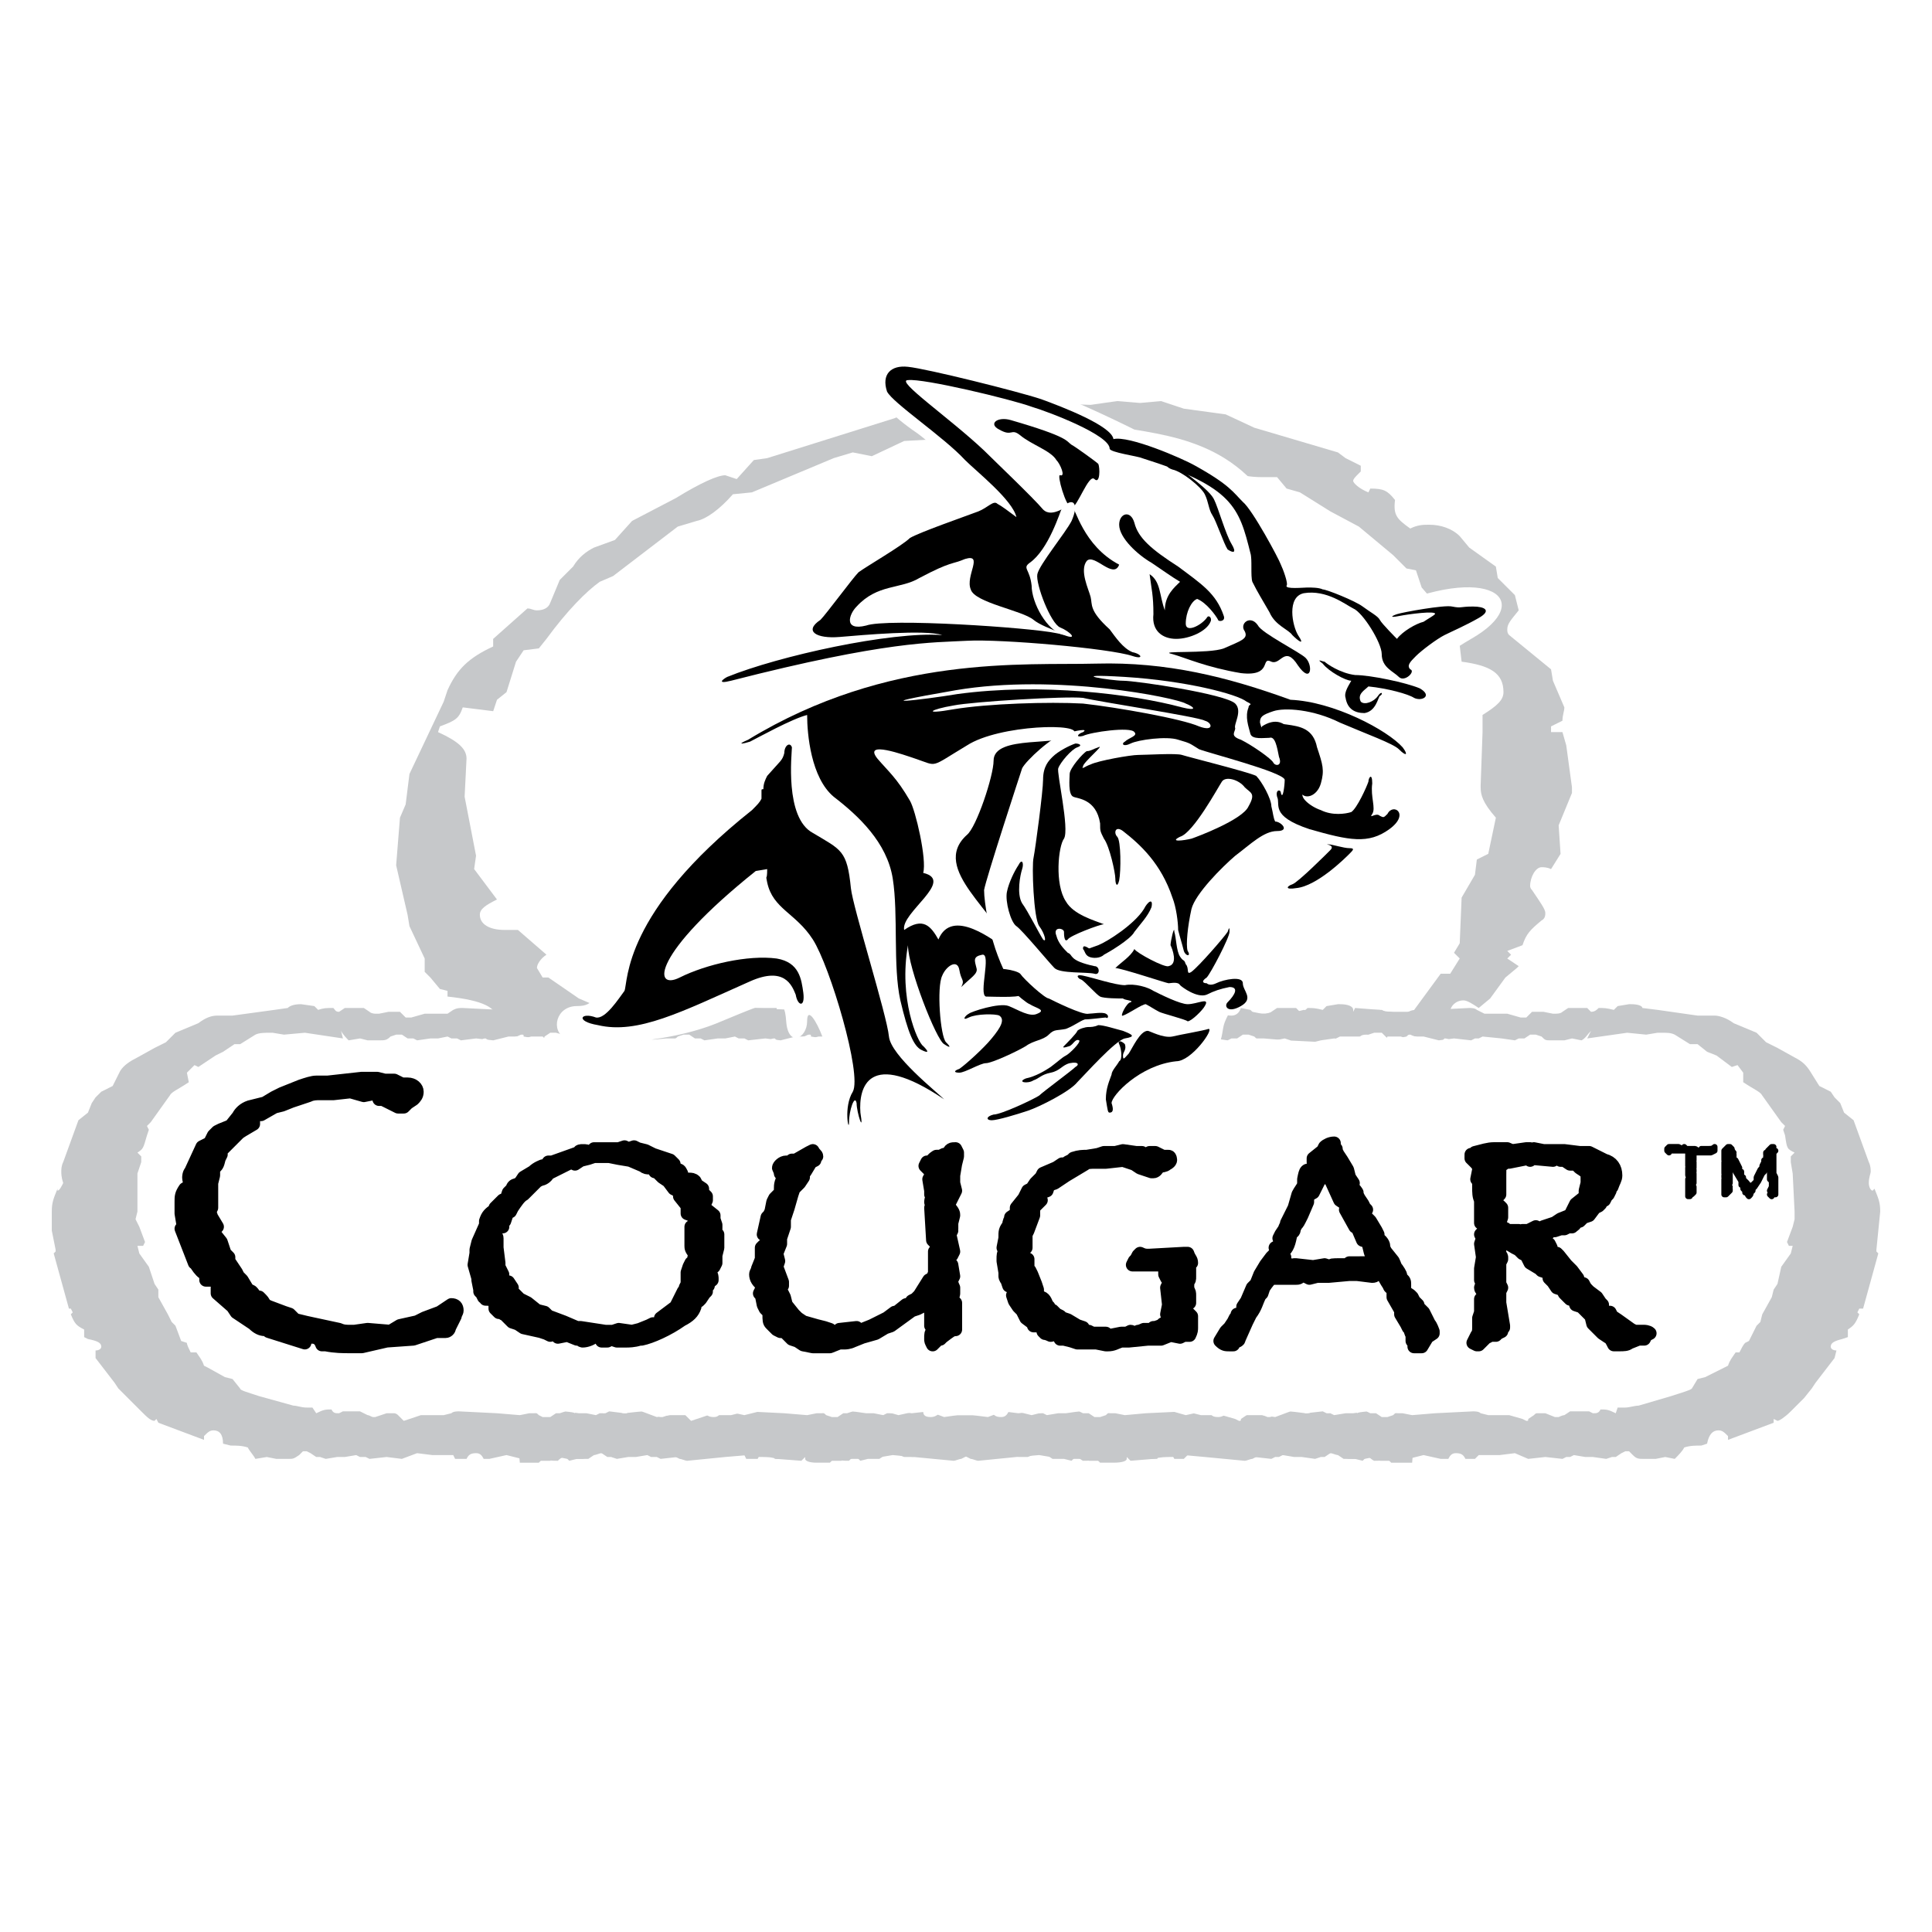 <?xml version="1.0" encoding="utf-8"?>
<!-- Generator: Adobe Illustrator 13.0.0, SVG Export Plug-In . SVG Version: 6.00 Build 14948)  -->
<!DOCTYPE svg PUBLIC "-//W3C//DTD SVG 1.0//EN" "http://www.w3.org/TR/2001/REC-SVG-20010904/DTD/svg10.dtd">
<svg version="1.0" id="Layer_1" xmlns="http://www.w3.org/2000/svg" xmlns:xlink="http://www.w3.org/1999/xlink" x="0px" y="0px"
	 width="192.756px" height="192.756px" viewBox="0 0 192.756 192.756" enable-background="new 0 0 192.756 192.756"
	 xml:space="preserve">
<g>
	<polygon fill-rule="evenodd" clip-rule="evenodd" fill="#FFFFFF" points="0,0 192.756,0 192.756,192.756 0,192.756 0,0 	"/>
	<path fill-rule="evenodd" clip-rule="evenodd" fill="#C6C8CA" d="M39.904,81.584l-0.38,4.746l1.139,4.936l0.189,1.139l1.519,3.227
		v1.329l0.569,0.569l0.949,1.139l0.759,0.191v0.568c3.607,0.381,4.936,1.139,4.936,2.277c0,0.381,0,0.76-0.569,1.709l1.898,1.52
		c1.708,0,2.278,0.189,3.227,0.76l3.228,2.656l3.037,0.949l2.278,1.52l8.732,1.707l2.657,0.57l2.088,0.379l2.088-0.379l1.519,1.139
		l4.176-0.189l4.556,1.139c0.19,0.189,0.76,0.189,1.708,0.189c0.57,0.381,1.139,0.381,1.519,0.381c1.519,0,4.176-0.76,6.644-1.709
		c1.519,0.57,1.898,0.76,2.658,2.277c0.379,0,0.569,0,0.569,0c0.569,0,0.948,0,1.897-0.568l1.898-0.76l2.468,1.328l1.709-0.379
		l2.657,0.189c0.189,0,0.189,0,0.189,0c0.949,0,3.607-0.379,6.455-0.76l1.328-0.189c4.366-0.949,12.339-3.986,18.604-7.402
		c3.606-1.709,5.505-3.229,7.023-5.316c-0.76-0.568-1.139-1.139-1.139-1.518c0-0.57,0.569-1.139,1.328-1.139
		c0.38,0,0.949,0.379,1.519,0.758l1.14-0.949l1.519-2.088l1.139-0.948l0.19-0.19l-1.14-0.76l0.38-0.379l-0.38-0.379l1.519-0.57
		c0.38-1.139,0.76-1.519,1.898-2.468c0.38-0.189,0.38-0.569,0.38-0.759c0-0.379-0.569-1.139-1.329-2.278
		c-0.189-0.19-0.189-0.38-0.189-0.38c0-0.949,0.569-1.898,1.139-1.898c0.189,0,0.569,0,0.949,0.189l0.949-1.519l-0.189-2.848
		l1.328-3.227c0-0.19,0-0.38,0-0.569l-0.569-4.177l-0.38-1.329h-1.139v-0.569l1.139-0.569c0-0.57,0.19-0.949,0.19-1.329l-1.14-2.657
		l-0.189-1.139l-4.176-3.417c-0.19-0.19-0.19-0.38-0.19-0.569c0-0.57,0.38-0.949,1.14-1.898l-0.38-1.519l-1.709-1.708l-0.189-1.139
		l-2.657-1.898l-0.949-1.139c-0.76-0.759-1.898-1.139-3.038-1.139c-0.569,0-1.139,0-1.897,0.379
		c-1.329-0.949-1.709-1.329-1.52-2.847c-0.759-0.949-1.139-1.139-2.467-1.139l-0.19,0.379c-0.949-0.379-1.519-0.949-1.519-1.139
		c0-0.189,0.189-0.379,0.569-0.759l0.19-0.189v-0.57l-1.519-0.759l-0.76-0.569l-8.353-2.468l-2.848-1.329l-4.176-0.569l-2.278-0.759
		l-2.088,0.19l-2.278-0.19l-2.657,0.38l-5.315-0.19l-3.227,0.569c-0.19,0-0.19,0-0.38,0H98.94l-2.088-0.189l-0.38,0.949l-1.139,0.38
		c-1.519-0.57-2.468-0.76-3.417-0.76c-0.949,0-1.898,0.19-2.657,0.57l-12.719,3.986l-1.329,0.19l-1.709,1.898l-1.139-0.38
		c-0.759,0-2.467,0.759-4.936,2.278l-4.366,2.278l-1.708,1.898l-2.088,0.759c-0.759,0.38-1.519,0.949-2.088,1.898l-1.329,1.329
		l-0.949,2.278c-0.19,0.569-0.76,0.759-1.329,0.759c-0.38,0-0.57-0.19-0.95-0.19l-3.417,3.038V64.5
		c-2.468,1.139-3.607,2.278-4.556,4.366l-0.379,1.139l-3.417,7.213l-0.379,3.037L39.904,81.584L39.904,81.584z M43.701,73.042
		l0.189-0.569c1.519-0.569,1.898-0.759,2.278-1.898l3.038,0.38l0.379-1.139l0.949-0.76l0.949-3.037l0.759-1.139l1.519-0.19
		l0.759-0.949c2.088-2.848,3.986-4.746,5.315-5.695l1.329-0.57l6.454-4.936l1.898-0.569c0.949-0.189,2.277-1.139,3.606-2.658
		l1.898-0.19l8.163-3.417l1.898-0.569l0,0l1.898,0.379l3.227-1.519l3.417-0.19l3.607-0.949h3.417h4.556l4.556,0.57l6.454,0.759
		l6.454,2.848c0.949,0.379,2.088,0.569,3.228,0.569h1.519l0.949,1.139l1.328,0.379l3.037,1.898l2.848,1.519l3.417,2.848l1.329,1.329
		l0.949,0.189l0.569,1.708l3.606,4.176l0.38,3.227c2.848,0.38,4.176,1.139,4.176,3.037c0,0.76-0.569,1.329-2.088,2.278v1.708
		l-0.189,5.315v0.19c0,0.759,0.189,1.519,1.519,3.037l-0.76,3.606l-1.139,0.57l-0.189,1.519l-1.329,2.278l-0.189,4.556l-0.57,0.949
		l0.57,0.569l-0.949,1.519h-0.949l-4.177,5.695l-7.403,4.936l-0.569,1.707c-0.189,0.381-0.949,0.76-2.468,1.139l-1.139-0.758
		l-2.088,0.568l-5.505,1.709l-3.228,0.379l-7.403-0.379l-2.848,0.57l-1.708,0.189l-2.088-0.189l-13.478-1.52l-2.088,0.189
		l-6.264-2.088l-7.784-2.088l-2.277-1.898l-4.176-0.568l-5.315-3.418l-3.987-1.709l-3.037-2.088h-0.57l-0.569-0.948
		c0-0.38,0.379-0.95,0.949-1.329l-2.847-2.468c-0.57,0-1.139,0-1.329,0c-1.519,0-2.468-0.57-2.468-1.519
		c0-0.569,0.569-0.949,1.708-1.519l-2.278-3.038l0.19-1.329l-1.139-5.884l0.19-3.797C46.548,74.75,45.789,73.991,43.701,73.042
		L43.701,73.042z"/>
	<path fill-rule="evenodd" clip-rule="evenodd" fill="#C6C8CA" d="M144.689,100.756h-1.14h-0.759h-1.14
		c-0.569,0-0.759,0-1.139,0.191l-0.569,0.379h-0.38h-0.189l-0.569-0.379h-0.569l-0.38-0.191h-1.329h-0.759l-1.14,0.381l-0.379-0.189
		l-0.38-0.191h-0.38l-1.708,0.191l-1.709-0.191l-1.519,0.381l-1.329-0.189c-0.189,0-0.189,0-0.189,0l-0.76,0.189h-1.139l-0.38-0.381
		l-0.949-0.189c-0.189,0.57-0.569,0.76-0.949,0.76c-0.569,0-0.759-0.189-0.759-0.57h-0.76l-1.708,0.191l-1.519-0.381h-0.759h-1.14
		h-0.189h-0.76v0.189h-0.759h-0.76h-1.139c-0.569,0-0.76,0-1.14,0.191l-0.568,0.379h-0.38h-0.19l-0.569-0.379h-0.569l-0.38-0.191
		h-1.328h-0.76l-1.139,0.381l-0.38-0.189l-0.38-0.191h-0.38l-1.708,0.191l-1.708-0.191l-1.519,0.381l-1.33-0.189
		c-0.188,0-0.188,0-0.188,0l-0.76,0.189h-1.139l-0.38-0.381l-0.949-0.189c-0.189,0.57-0.569,0.76-0.949,0.76
		c-0.57,0-0.759-0.189-0.759-0.57h-0.759l-1.708,0.191l-1.519-0.381h-0.759h-1.139h-0.19h-0.759l0,0l-2.088,0.189
		c-0.759,0.191-1.138,0.191-1.898,0.191h-0.949l-2.278-0.191l-3.796-0.189c-0.38,0-0.57,0-0.949,0.189l-0.76,0.381h-2.087
		l-1.329,0.379h-0.379c-0.19,0-0.19,0-0.19,0l-0.569-0.568c-0.19,0-0.19,0-0.38,0h-0.19h-0.569l-0.949,0.189c-0.19,0-0.19,0-0.38,0
		c0,0-0.379,0-0.569-0.189l-0.569-0.381h-1.139h-0.759l-0.57,0.381c-0.38,0-0.38-0.191-0.57-0.381c-0.759,0-0.949,0-1.519,0.189
		l-0.38-0.379l-1.328-0.189l0,0c-0.949,0-1.329,0.189-1.329,0.568c0,0,0,0,0,0.191l-0.189-0.381l-2.468,0.189
		c-0.759,0.191-1.139,0.191-1.898,0.191h-0.949l-2.278-0.191l-3.797-0.189c-0.379,0-0.569,0-0.949,0.189l-0.57,0.381h-2.278
		l-1.329,0.379h-0.379c-0.189,0-0.189,0-0.189,0l-0.57-0.568c-0.19,0-0.19,0-0.38,0h-0.189h-0.569l-0.949,0.189
		c-0.19,0-0.19,0-0.38,0c0,0-0.379,0-0.569-0.189l-0.569-0.381h-1.139h-0.759l-0.569,0.381c-0.38,0-0.38-0.191-0.57-0.381
		c-0.759,0-0.949,0-1.519,0.189l-0.38-0.379l-1.329-0.189l0,0c-0.759,0-1.139,0.189-1.329,0.379l-1.329,0.189l-4.176,0.57h-1.519
		c-0.569,0-1.139,0.189-1.898,0.76l-2.278,0.949l-0.949,0.949l-1.139,0.568l-1.708,0.949c-0.759,0.381-1.329,0.76-1.708,1.33
		l-0.759,1.518l-1.139,0.57l-0.57,0.568l-0.379,0.57l-0.379,0.949l-0.95,0.76l-1.519,4.176c-0.19,0.379-0.19,0.76-0.19,0.949
		s0,0.568,0.19,1.139c-0.19,0.379-0.379,0.76-0.569,0.76v-0.189c-0.379,0.949-0.569,1.328-0.569,2.277v1.898l0.38,1.898v0.189
		l-0.19,0.189l1.519,5.506h0.19l0.19,0.379l-0.19,0.189c0.379,0.949,0.569,1.139,1.329,1.52v0.758l0.38,0.191
		c0.949,0.189,1.329,0.379,1.329,0.758c0,0.191-0.19,0.381-0.57,0.381v0.76l1.898,2.467l0.379,0.57l0.949,0.949l1.329,1.328
		c0.569,0.568,0.949,0.949,1.329,0.949l0.19-0.189l0.19,0.379l4.556,1.709v-0.381c0.38-0.379,0.569-0.568,0.949-0.568
		c0.569,0,0.949,0.379,0.949,1.328l0.759,0.189c0.569,0,1.139,0,1.708,0.191c0.19,0.379,0.569,0.758,0.759,1.139l1.139-0.189
		l0.949,0.189h1.139c0.569,0,0.569,0,1.139-0.381l0.379-0.379h0.38l0.379,0.189l0.569,0.381h0.38l0.569,0.189l1.139-0.189h0.759
		l1.139-0.191l0.379,0.191h0.569l0.38,0.189l1.708-0.189l1.519,0.189l1.519-0.57l1.519,0.189c0,0,0,0,0.19,0h0.759h1.139
		l0.189,0.381h1.139c0.19-0.381,0.38-0.57,0.949-0.57c0.38,0,0.569,0.189,0.759,0.57h0.569l1.708-0.381l1.519,0.381l0.759,0.189
		h1.329h0.19h0.57c0.189-0.189,0.189-0.189,0.189-0.189l0.57-0.189l0.949,0.189h1.139c0.57,0,0.57,0,1.139-0.381l0.379-0.379h0.38
		l0.38,0.189l0.569,0.381h0.38l0.57,0.189l1.139-0.189h0.76l1.139-0.191l0.379,0.191h0.569l0.38,0.189l1.708-0.189l1.519,0.189
		l1.519-0.57l1.519,0.189c0,0,0,0,0.19,0h0.57h1.329l0.189,0.381h1.139c0.19-0.381,0.38-0.57,0.949-0.57
		c0.38,0,0.569,0.189,0.759,0.57h0.569l1.709-0.381l1.519,0.381l0.759,0.189h1.329h0.189h0.57c0,0,0,0,0.189-0.189h1.898
		c0.759-0.189,1.139-0.189,1.898-0.189l1.139-0.191l2.088,0.191l3.986,0.379c0.19,0,0.569-0.189,0.759-0.189l0.759-0.381h2.278
		l1.139-0.379l0.57-0.189c0,0,0,0,0.189,0.189l0.569,0.379c0,0.191,0.19,0.191,0.38,0.191h0.189h0.569l0.949-0.381h0.19
		c0.189,0,0.569,0.189,0.759,0.189l0.57,0.381h1.139l0.759,0.189l0.38-0.379c0.38,0,0.38,0.189,0.76,0.379
		c0.569,0,0.759,0,1.329-0.189l0.379,0.379h1.329l0,0c0.949,0,1.328-0.189,1.328-0.379s0-0.189,0-0.189l0.38,0.379l2.278-0.189
		c0.759-0.189,1.139-0.189,1.898-0.189l1.139-0.191l2.088,0.191l3.986,0.379c0.19,0,0.569-0.189,0.76-0.189l0.759-0.381h2.278
		l1.139-0.379l0.569-0.189c0,0,0,0,0.19,0.189l0.569,0.379c0,0.191,0.189,0.191,0.38,0.191h0.189h0.569l0.949-0.381h0.189
		c0.19,0,0.57,0.189,0.76,0.189l0.569,0.381h1.139l0.76,0.189l0.38-0.379c0.38,0,0.38,0.189,0.759,0.379c0.569,0,0.76,0,1.329-0.189
		l0.38,0.379h1.329l0,0c0.379,0,0.569,0,0.759,0L144.689,100.756L144.689,100.756z"/>
	<path fill-rule="evenodd" clip-rule="evenodd" fill="#C6C8CA" d="M48.067,100.756h0.949h0.949h1.139c0.57,0,0.76,0,1.139,0.191
		l0.379,0.379h0.38h0.38l0.569-0.379h0.569l0.38-0.191h1.329h0.759l1.139,0.381l0.379-0.189l0.38-0.191h0.379l1.708,0.191
		l1.708-0.191l1.329,0.381l1.519-0.189h0.19l0.759,0.189h1.139l0.38-0.381l0.949-0.189c0.189,0.57,0.379,0.76,0.949,0.76
		c0.379,0,0.569-0.189,0.759-0.57h0.76l1.708,0.191l1.519-0.381h0.759h1.139h0.19h0.759v0.189h0.569h0.949h1.139
		c0.57,0,0.76,0,1.14,0.191l0.379,0.379h0.38h0.38l0.57-0.379h0.569l0.38-0.191h1.329h0.759l1.139,0.381l0.38-0.189l0.379-0.191
		h0.38l1.708,0.191l1.708-0.191l1.329,0.381l1.519-0.189h0.189l0.759,0.189h1.139l0.38-0.381l0.95-0.189
		c0.188,0.57,0.379,0.76,0.948,0.76c0.38,0,0.57-0.189,0.76-0.57h0.759l1.709,0.191l1.519-0.381h0.759h1.14h0.189h0.759l0,0
		l2.089,0.189c0.569,0.191,0.949,0.191,1.708,0.191h1.139l2.278-0.191l3.797-0.189c0.189,0,0.569,0,0.759,0.189l0.76,0.381h2.277
		l1.329,0.379h0.38c0.189,0,0.189,0,0.189,0l0.569-0.568c0,0,0.19,0,0.38,0h0.19h0.569l0.949,0.189h0.189
		c0.189,0,0.569,0,0.76-0.189l0.569-0.381h1.139h0.759l0.38,0.381c0.38,0,0.57-0.191,0.76-0.381c0.569,0,0.759,0,1.519,0.189
		l0.38-0.379l1.139-0.189h0.189c0.76,0,1.329,0.189,1.329,0.568c0,0,0,0,0,0.191l0.189-0.381l2.468,0.189
		c0.57,0.191,0.95,0.191,1.709,0.191h1.139l2.278-0.191l3.797-0.189c0.189,0,0.569,0,0.759,0.189l0.76,0.381h2.277l1.329,0.379h0.38
		c0.189,0,0.189,0,0.189,0l0.569-0.568c0,0,0.189,0,0.38,0h0.189h0.569l0.949,0.189h0.19c0.189,0,0.569,0,0.759-0.189l0.569-0.381
		h1.14h0.759l0.38,0.381c0.38,0,0.569-0.191,0.76-0.381c0.569,0,0.759,0,1.518,0.189l0.381-0.379l1.139-0.189h0.189
		c0.76,0,1.139,0.189,1.139,0.379l1.52,0.189l3.986,0.57h1.708c0.38,0,1.139,0.189,1.898,0.76l2.278,0.949l0.948,0.949l1.14,0.568
		l1.708,0.949c0.76,0.381,1.139,0.76,1.519,1.33l0.949,1.518l1.139,0.57l0.38,0.568l0.569,0.57l0.38,0.949l0.949,0.76l1.519,4.176
		c0.189,0.379,0.189,0.76,0.189,0.949s-0.189,0.568-0.189,1.139c0,0.379,0.189,0.76,0.38,0.76l0.189-0.189
		c0.38,0.949,0.569,1.328,0.569,2.277l-0.189,1.898l-0.19,1.898v0.189l0.19,0.189l-1.519,5.506h-0.38l-0.189,0.379l0.189,0.189
		c-0.38,0.949-0.569,1.139-1.139,1.52v0.758l-0.57,0.191c-0.759,0.189-1.139,0.379-1.139,0.758c0,0.191,0.19,0.381,0.57,0.381
		l-0.19,0.76l-1.898,2.467l-0.379,0.57l-0.76,0.949l-1.329,1.328c-0.569,0.568-1.139,0.949-1.328,0.949l-0.38-0.189v0.379
		l-4.556,1.709v-0.381c-0.38-0.379-0.569-0.568-0.949-0.568c-0.569,0-0.949,0.379-1.14,1.328l-0.569,0.189
		c-0.569,0-1.139,0-1.708,0.191c-0.19,0.379-0.569,0.758-0.949,1.139l-0.949-0.189l-0.949,0.189h-1.139c-0.569,0-0.76,0-1.14-0.381
		l-0.379-0.379h-0.38l-0.38,0.189l-0.569,0.381h-0.38l-0.569,0.189l-1.329-0.189h-0.759l-1.139-0.191l-0.38,0.191h-0.38l-0.38,0.189
		l-1.708-0.189l-1.709,0.189l-1.328-0.57l-1.519,0.189h-0.19h-0.759h-1.14l-0.379,0.381h-0.949c-0.19-0.381-0.38-0.57-0.949-0.57
		c-0.38,0-0.569,0.189-0.76,0.57h-0.759l-1.709-0.381l-1.519,0.381l-0.759,0.189h-1.139h-0.19h-0.76c0-0.189,0-0.189,0-0.189
		l-0.569-0.189l-0.949,0.189h-1.139c-0.569,0-0.759,0-1.139-0.381l-0.38-0.379h-0.38l-0.38,0.189l-0.569,0.381h-0.379l-0.57,0.189
		l-1.328-0.189h-0.76l-1.139-0.191l-0.38,0.191h-0.38l-0.379,0.189l-1.709-0.189l-1.708,0.189l-1.329-0.57l-1.519,0.189h-0.189
		h-0.76h-1.139l-0.38,0.381h-0.949c-0.189-0.381-0.38-0.57-0.949-0.57c-0.38,0-0.569,0.189-0.759,0.57h-0.76l-1.708-0.381
		l-1.52,0.381l-0.759,0.189h-1.139h-0.189h-0.76c0,0,0,0,0-0.189h-2.089c-0.568-0.189-0.948-0.189-1.708-0.189l-1.139-0.191
		l-2.278,0.191l-3.796,0.379c-0.19,0-0.569-0.189-0.759-0.189l-0.759-0.381h-2.278l-1.329-0.379l-0.38-0.189
		c-0.19,0-0.19,0-0.19,0.189l-0.569,0.379c0,0.191-0.19,0.191-0.379,0.191h-0.19h-0.57l-0.949-0.381h-0.19
		c-0.19,0-0.57,0.189-0.759,0.189l-0.57,0.381h-1.139l-0.76,0.189l-0.379-0.379c-0.38,0-0.569,0.189-0.759,0.379
		c-0.57,0-0.759,0-1.519-0.189l-0.379,0.379h-1.14h-0.189c-0.759,0-1.139-0.189-1.139-0.379s0-0.189,0-0.189l-0.38,0.379
		l-2.467-0.189c-0.569-0.189-0.949-0.189-1.708-0.189l-1.139-0.191l-2.278,0.191l-3.796,0.379c-0.19,0-0.569-0.189-0.759-0.189
		l-0.759-0.381h-2.278l-1.328-0.379l-0.38-0.189c-0.19,0-0.19,0-0.19,0.189l-0.57,0.379c0,0.191-0.19,0.191-0.379,0.191h-0.189
		h-0.57l-0.949-0.381h-0.189c-0.19,0-0.57,0.189-0.76,0.189l-0.569,0.381h-1.139l-0.76,0.189l-0.379-0.379
		c-0.38,0-0.57,0.189-0.759,0.379c-0.57,0-0.759,0-1.519-0.189l-0.379,0.379h-1.139h-0.19c-0.189,0-0.379,0-0.569,0L48.067,100.756
		L48.067,100.756z"/>
	<path fill-rule="evenodd" clip-rule="evenodd" fill="#FFFFFF" d="M143.17,140.811L142.031,141l-0.759-0.189h-1.329
		c-0.569,0-0.569,0-0.949,0.379l-0.569,0.189h-0.189h-0.38L137.286,141h-0.569l-0.38-0.189L135.008,141h-0.759l-1.14,0.189
		l-0.38-0.189h-0.379l-0.38-0.189L130.263,141l-1.519-0.189l-1.52,0.568l-1.328-0.189c-0.19,0-0.19,0-0.19,0h-0.759h-1.14
		l-0.379-0.379h-0.949c-0.19,0.379-0.569,0.568-0.949,0.568c-0.569,0-0.759-0.189-0.759-0.568h-0.76l-1.709,0.379l-1.328-0.379
		l-0.76-0.189l-1.329,0.189h-0.189l-0.569-0.189c-0.189,0.189-0.189,0.189-0.189,0.189l-0.57,0.189l-0.759-0.189h-1.329
		c-0.569,0-0.569,0-0.949,0.379l-0.569,0.189h-0.379h-0.19L108.622,141h-0.569l-0.38-0.189L106.344,141h-0.759l-1.14,0.189
		L104.066,141h-0.38l-0.38-0.189L101.599,141l-1.52-0.189l-1.519,0.568l-1.518-0.189c0,0,0,0-0.19,0h-0.569h-1.139l-0.38-0.379
		h-0.949c-0.19,0.379-0.57,0.568-0.949,0.568c-0.569,0-0.759-0.189-0.759-0.568h-0.759l-1.708,0.379l-1.329-0.379l-0.759-0.189
		l-1.329,0.189h-0.19l-0.569-0.189c0,0,0,0.189-0.19,0.189h-1.898C82.616,141,82.236,141,81.477,141l-0.949,0.189L78.25,141
		l-3.797-0.189c-0.189,0-0.569,0-0.759,0.189l-0.759,0.189h-2.278l-1.139,0.381l-0.569,0.189c0,0,0,0-0.19-0.189l-0.38-0.381
		C68.188,141,67.999,141,67.999,141h-0.19H67.24l-1.139,0.379c0,0,0,0-0.19,0s-0.38-0.189-0.569-0.189l-0.57-0.379h-1.139h-0.759
		L62.494,141c-0.38,0-0.569,0-0.759-0.379c-0.57,0-0.76,0-1.519,0.379l-0.379-0.568h-1.139l0,0c-0.949,0-1.329,0.189-1.329,0.568
		l0,0l-0.38-0.189h-2.278C53.952,141,53.572,141,52.812,141l-0.949,0.189L49.585,141l-3.796-0.189c-0.19,0-0.569,0-0.759,0.189
		l-0.759,0.189h-2.278l-1.14,0.381l-0.569,0.189c0,0,0,0-0.19-0.189l-0.38-0.381C39.524,141,39.335,141,39.335,141h-0.19h-0.569
		l-1.139,0.379c0,0,0,0-0.19,0c-0.189,0-0.379-0.189-0.569-0.189l-0.759-0.379h-0.949h-0.759L33.83,141c-0.38,0-0.57,0-0.76-0.379
		c-0.569,0-0.759,0-1.519,0.379l-0.38-0.568h-0.189l0,0h-0.379c-0.57,0-0.95-0.191-1.329-0.191l-3.417-0.947
		c-1.139-0.381-1.898-0.57-1.898-0.76l-0.759-0.949l-0.759-0.189l-1.708-0.949l-0.38-0.191c-0.19-0.568-0.379-0.758-0.759-1.328
		h-0.569c-0.19-0.379-0.379-0.76-0.379-0.949l-0.57-0.189l-0.57-1.52l-0.379-0.379l-0.379-0.76l-0.949-1.707v-0.76l-0.38-0.57
		l-0.569-1.709l-0.949-1.328l-0.19-0.76h0.57l0.189-0.379l-0.569-1.52l-0.379-0.758l0.189-0.76v-3.797l0.38-1.139v-0.57l-0.38-0.379
		c0.57-0.379,0.57-0.379,0.949-1.709l0.19-0.568l-0.19-0.381l0.38-0.379l1.898-2.658c0.189-0.379,0.759-0.568,1.898-1.328
		l-0.189-0.949l0.759-0.76l0.38,0.189l1.708-1.139l0.76-0.379l1.139-0.76h0.57l1.519-0.949c0.379-0.189,0.949-0.189,1.519-0.189
		h0.19l1.139,0.189l2.088-0.189l3.796,0.568l-0.19-0.758c0.19,0.379,0.57,0.758,0.759,0.949l1.139-0.191l0.759,0.191h1.139
		c0.569,0,0.759,0,1.139-0.381l0.569-0.189h0.19h0.38l0.569,0.379h0.569l0.38,0.191l1.329-0.191h0.76l0.949-0.189l0.38,0.189h0.569
		l0.38,0.191l1.519-0.191l1.708,0.191l1.519-0.381h1.329c0.19,0,0.19,0.189,0.19,0.189l0.759-0.189h1.139l0.38,0.381h0.949
		c0.19-0.381,0.379-0.57,0.949-0.57c0.379,0,0.569,0.189,0.759,0.57h0.759l1.708-0.191l1.329,0.191l0.76,0.189h1.329h0.19h0.569
		c0-0.189,0-0.189,0.19-0.189l0.57-0.191l0.759,0.191h1.139c0.57,0,0.76,0,1.139-0.381l0.569-0.189h0.19h0.38l0.569,0.379h0.57
		l0.379,0.191l1.33-0.191h0.759l0.95-0.189l0.379,0.189h0.57l0.379,0.191l1.708-0.191l1.519,0.191l1.519-0.381h1.329
		c0.19,0,0.19,0.189,0.19,0.189l0.759-0.189h1.14l0.379,0.381h0.949c0.19-0.381,0.38-0.57,0.949-0.57c0.38,0,0.57,0.189,0.759,0.57
		h0.76l1.708-0.191l1.329,0.191l0.759,0.189h1.329h0.19h0.57l0,0l2.088-0.189c0.759-0.191,1.139-0.191,1.898-0.191h0.949
		l2.278,0.191l3.796,0.189c0.19,0,0.57-0.189,0.76-0.189l0.76-0.381h2.277l1.139-0.379h0.38c0.19,0,0.19,0,0.19,0l0.569,0.379
		c0.189,0.189,0.189,0.189,0.379,0.189h0.19h0.569l0.949-0.189c0.189-0.189,0.189-0.189,0.38-0.189c0,0,0.379,0.189,0.569,0.189
		l0.569,0.381l1.139,0.189h0.76l0.38-0.381c0.379,0,0.569,0.191,0.759,0.381c0.569,0,0.76,0,1.519-0.189l0.189,0.379h1.33l0,0
		c0.948,0,1.328,0,1.328-0.379v-0.191l0.38,0.381l2.277-0.189c0.76-0.191,1.14-0.191,1.898-0.191h0.949l2.278,0.191l3.796,0.189
		c0.19,0,0.569-0.189,0.76-0.189l0.759-0.381h2.278l1.139-0.379h0.569c0,0,0,0,0.19,0l0.38,0.379
		c0.189,0.189,0.189,0.189,0.38,0.189h0.189h0.569l0.949-0.189c0.189-0.189,0.189-0.189,0.38-0.189c0,0,0.379,0.189,0.569,0.189
		l0.569,0.381l1.139,0.189h0.76l0.379-0.381c0.38,0,0.57,0.191,0.76,0.381c0.569,0,0.76,0,1.519-0.189l0.19,0.379h1.328l0,0
		c0.949,0,1.329,0,1.329-0.379L143.17,140.811L143.17,140.811z"/>
	<path fill-rule="evenodd" clip-rule="evenodd" fill="#FFFFFF" d="M49.585,140.811L50.725,141l0.759-0.189h1.139
		c0.57,0,0.76,0,1.139,0.379l0.379,0.189h0.38h0.38L55.47,141h0.379l0.57-0.189L57.748,141h0.759l0.949,0.189l0.38-0.189h0.569
		l0.38-0.189L62.304,141l1.708-0.189l1.519,0.568l1.329-0.189h0.19h0.759h1.139l0.379-0.379h0.949c0.19,0.379,0.38,0.568,0.95,0.568
		c0.38,0,0.569-0.189,0.759-0.568h0.57l1.708,0.379l1.519-0.379l0.759-0.189l1.329,0.189h0.19l0.569-0.189c0,0.189,0,0.189,0,0.189
		l0.76,0.189l0.759-0.189h1.14c0.569,0,0.759,0,1.139,0.379l0.57,0.189h0.189h0.379L84.134,141h0.38l0.569-0.189L86.412,141h0.759
		l0.949,0.189L88.5,141h0.57l0.379-0.189L90.968,141l1.708-0.189l1.519,0.568l1.328-0.189c0.19,0,0.19,0,0.19,0h0.759h1.139
		l0.38-0.379h0.948c0.19,0.379,0.38,0.568,0.949,0.568c0.38,0,0.569-0.189,0.76-0.568h0.759l1.519,0.379l1.519-0.379l0.76-0.189
		l1.328,0.189h0.19l0.569-0.189v0.189h2.089c0.759,0.189,1.139,0.189,1.897,0.189l0.949,0.189l2.088-0.189l3.986-0.189
		c0.19,0,0.57,0,0.76,0.189l0.759,0.189h2.089l1.328,0.381l0.38,0.189c0.189,0,0.189,0,0.189-0.189l0.57-0.381
		c0.189-0.189,0.189-0.189,0.379-0.189h0.19h0.569l0.949,0.379c0.189,0,0.189,0,0.189,0c0.19,0,0.569-0.189,0.76-0.189l0.569-0.379
		h1.139h0.76l0.38,0.189c0.379,0,0.569,0,0.759-0.379c0.569,0,0.76,0,1.519,0.379l0.189-0.568h1.329l0,0
		c0.949,0,1.329,0.189,1.329,0.568l0,0l0.38-0.189h2.277c0.76,0.189,1.139,0.189,1.898,0.189l0.949,0.189L143.17,141l3.797-0.189
		c0.19,0,0.569,0,0.76,0.189l0.759,0.189h2.089l1.328,0.381l0.38,0.189c0.189,0,0.189,0,0.189-0.189l0.569-0.381
		c0.19-0.189,0.19-0.189,0.38-0.189h0.19h0.569l0.949,0.379c0.189,0,0.189,0,0.38,0c0,0,0.379-0.189,0.569-0.189l0.569-0.379h1.139
		h0.76l0.379,0.189c0.38,0,0.57,0,0.76-0.379c0.569,0,0.76,0,1.519,0.379l0.19-0.568h0.379l0,0h0.38c0.38,0,0.949-0.191,1.329-0.191
		l3.227-0.947c1.139-0.381,1.898-0.57,2.088-0.76l0.57-0.949l0.759-0.189l1.898-0.949l0.38-0.191
		c0.189-0.568,0.379-0.758,0.759-1.328h0.38c0.189-0.379,0.379-0.76,0.569-0.949l0.38-0.189l0.76-1.52l0.379-0.379l0.189-0.76
		l0.949-1.707l0.19-0.76l0.38-0.57l0.379-1.709l0.949-1.328l0.19-0.76h-0.38l-0.189-0.379l0.569-1.52l0.189-0.758v-0.76
		l-0.189-3.797l-0.19-1.139v-0.57l0.38-0.379c-0.759-0.379-0.759-0.379-0.949-1.709l-0.189-0.568l0.189-0.381l-0.38-0.379
		l-1.898-2.658c-0.189-0.379-0.759-0.568-1.898-1.328v-0.949l-0.568-0.76l-0.57,0.189l-1.519-1.139l-0.949-0.379l-0.948-0.76h-0.76
		l-1.519-0.949c-0.38-0.189-0.76-0.189-1.329-0.189h-0.379l-1.14,0.189l-1.898-0.189l-3.986,0.568l0.38-0.758
		c-0.38,0.379-0.569,0.758-0.949,0.949l-0.949-0.191l-0.759,0.191h-1.329c-0.569,0-0.569,0-0.949-0.381l-0.569-0.189h-0.38h-0.189
		l-0.569,0.379h-0.569l-0.38,0.191l-1.329-0.191l-1.898-0.189l-0.38,0.189h-0.379l-0.38,0.191l-1.709-0.191l-1.519,0.191
		l-1.519-0.381h-1.519c0,0,0,0.189-0.189,0.189l-0.569-0.189h-1.329l-0.189,0.381h-0.949c-0.19-0.381-0.569-0.57-0.949-0.57
		c-0.569,0-0.76,0.189-0.76,0.57h-0.759l-1.709-0.191l-1.328,0.191l-0.76,0.189h-1.329h-0.189h-0.759c0-0.189,0-0.189,0-0.189
		l-0.57-0.191l-0.949,0.191h-1.139c-0.569,0-0.569,0-0.949-0.381l-0.569-0.189h-0.38h-0.189l-0.569,0.379h-0.57l-0.379,0.191
		l-1.329-0.191h-0.759l-1.139-0.189l-0.38,0.189h-0.38l-0.38,0.191l-1.708-0.191l-1.709,0.191l-1.329-0.381h-1.519
		c0,0,0,0.189-0.189,0.189l-0.569-0.189h-1.329l-0.189,0.381h-0.949c-0.38-0.381-0.569-0.57-0.949-0.57
		c-0.569,0-0.76,0.189-0.76,0.57h-0.759l-1.709-0.191l-1.519,0.191l-0.759,0.189h-1.139h-0.19h-0.76l0,0l-1.898-0.189
		c-0.759-0.191-1.138-0.191-1.897-0.191h-0.949l-2.278,0.191l-3.796,0.189c-0.19,0-0.57-0.189-0.76-0.189l-0.759-0.381h-2.278
		l-1.329-0.379h-0.379h-0.19l-0.379,0.379c-0.189,0.189-0.379,0.189-0.379,0.189h-0.19h-0.57l-1.139-0.189
		c0-0.189,0-0.189-0.19-0.189s-0.38,0.189-0.57,0.189l-0.759,0.381l-0.949,0.189H77.68l-0.38-0.381
		c-0.379,0-0.569,0.191-0.759,0.381c-0.569,0-0.759,0-1.519-0.189l-0.38,0.379h-1.139h-0.189c-0.76,0-1.14,0-1.14-0.379v-0.191
		l-0.38,0.381l-2.277-0.189c-0.759-0.191-1.139-0.191-1.898-0.191H66.48l-2.088,0.191l-3.797,0.189
		c-0.379,0-0.569-0.189-0.949-0.189l-0.569-0.381h-2.278l-1.329-0.379h-0.38h-0.189l-0.57,0.379c0,0.189-0.19,0.189-0.379,0.189
		h-0.19h-0.379l-1.139-0.189c0-0.189,0-0.189-0.19-0.189c-0.189,0-0.379,0.189-0.569,0.189l-0.759,0.381l-0.949,0.189h-0.759
		l-0.569-0.381c-0.38,0-0.38,0.191-0.569,0.381c-0.57,0-0.949,0-1.519-0.189l-0.379,0.379H44.84h-0.19c-0.759,0-1.329,0-1.329-0.379
		L49.585,140.811L49.585,140.811z"/>
	<path fill-rule="evenodd" clip-rule="evenodd" d="M18.454,118.602c0.19,0,0.379-0.191,0.569-0.381
		c-0.19-0.379-0.19-0.568-0.19-0.76c0-0.189,0-0.379,0.19-0.568l1.139-2.469l0.759-0.379l0.38-0.76l0.379-0.379l0.38-0.189
		l0.949-0.381l0.759-0.949c0.19-0.379,0.569-0.76,1.139-0.949l1.519-0.379l0.949-0.57l0.76-0.379l1.898-0.76
		c0.57-0.189,1.139-0.379,1.519-0.379h1.139l3.417-0.379h1.139h0.38l0.759,0.189h0.949l0.759,0.379h0.569
		c0.569,0,0.949,0.379,0.949,0.76c0,0.379-0.19,0.568-0.38,0.76l-0.569,0.379l-0.379,0.379c0,0-0.19,0-0.38,0h-0.19l-1.518-0.758
		h-0.38l0,0c0-0.191,0-0.381-0.19-0.57h-0.38l-0.949,0.189l-1.329-0.379l-1.708,0.189h-0.949h-0.379c-0.38,0-0.76,0-1.139,0.189
		l-1.139,0.381l-0.569,0.189l-0.949,0.379l-0.76,0.189l-1.329,0.76h-0.379l-0.38,0.379v0.57c-0.949,0.57-1.329,0.76-1.519,0.949
		l-1.708,1.709l-0.19,0.189l0.19,0.189l-0.19,0.381c-0.19,0.758-0.19,0.758-0.759,1.139l0.19,0.189v0.379l-0.19,0.76v2.467
		l-0.19,0.381l0.19,0.568l0.569,0.949l-0.19,0.191h-0.379l0.19,0.379l0.759,0.949l0.38,1.139l0.379,0.379v0.381l0.759,1.139
		l0.19,0.379l0.379,0.381l0.57,0.949l0.379,0.189c0.19,0.189,0.19,0.189,0.38,0.57h0.379c0.38,0.379,0.38,0.379,0.57,0.758
		l0.379,0.189l1.519,0.57l0.569,0.189l0.569,0.57c0.189,0,0.759,0.189,1.708,0.379l2.658,0.57c0.379,0.189,0.759,0.189,1.139,0.189
		h0.38l1.329-0.189l2.278,0.189l0.949-0.57l1.708-0.379l0.759-0.381l1.519-0.568l1.139-0.76l0,0c0.379,0,0.569,0.189,0.569,0.57
		c0,0.189-0.19,0.379-0.19,0.568l-0.189,0.381l-0.38,0.76c0,0.189-0.19,0.379-0.38,0.379h-0.949l-2.278,0.76l-2.657,0.189
		l-2.468,0.568c-0.38,0-0.759,0-1.139,0c-0.759,0-1.519,0-2.468-0.189h-0.379c-0.19-0.568-0.57-0.76-0.95-0.76
		c-0.379,0-0.379,0-0.759,0.381v0.189l-3.607-1.139l-0.189-0.189h-0.19c-0.38,0-0.759-0.189-1.139-0.57l-1.139-0.76l-0.569-0.379
		l-0.379-0.57l-1.519-1.328v-0.568c0.19,0,0.38,0,0.38-0.191c0-0.379-0.38-0.379-0.949-0.568h-0.569v-0.57
		c-0.38-0.189-0.569-0.379-0.949-0.949l0.19-0.189h-0.19h-0.19l-1.329-3.416l0.19-0.191v-0.189l-0.19-1.139v-1.139
		C18.074,119.359,18.074,119.17,18.454,118.602L18.454,118.602L18.454,118.602z"/>
	
		<path fill="none" stroke="#000000" stroke-width="1.318" stroke-linecap="round" stroke-linejoin="round" stroke-miterlimit="2.613" d="
		M18.454,118.602c0,0,0.379-0.191,0.569-0.381c-0.19-0.379-0.19-0.76-0.19-0.76s0-0.379,0.19-0.568l1.139-2.469l0.759-0.379
		l0.38-0.76l0.379-0.379l0.38-0.189l0.949-0.381l0.759-0.949c0.19-0.379,0.569-0.76,1.139-0.949l1.519-0.379l0.949-0.57l0.76-0.379
		l1.898-0.76c0.57-0.189,1.139-0.379,1.519-0.379h1.139l3.417-0.379h1.139h0.38l0.759,0.189h0.949l0.759,0.379h0.569
		c0.569,0,0.949,0.379,0.949,0.76c0,0.379-0.19,0.568-0.38,0.76l-0.569,0.379l-0.379,0.379h-0.38h-0.19l-1.518-0.758h-0.38l0,0
		c0,0,0-0.381-0.19-0.57h-0.38l-0.949,0.189l-1.329-0.379l-1.708,0.189h-0.949h-0.379c-0.38,0-0.76,0-1.139,0.189l-1.139,0.381
		l-0.569,0.189l-0.949,0.379l-0.76,0.189l-1.329,0.76h-0.379l-0.38,0.379v0.57c-0.949,0.57-1.329,0.76-1.519,0.949l-1.708,1.709
		l-0.19,0.189l0.19,0.189l-0.19,0.381c-0.19,0.758-0.19,0.758-0.759,1.139l0.19,0.189v0.379l-0.19,0.76v2.467l-0.19,0.381
		l0.19,0.568l0.569,0.949l-0.19,0.191h-0.379l0.19,0.379l0.759,0.949l0.38,1.139l0.379,0.379v0.381l0.759,1.139l0.19,0.379
		l0.379,0.381l0.57,0.949l0.379,0.189c0.19,0.189,0.19,0.189,0.38,0.57h0.379c0.38,0.379,0.38,0.379,0.57,0.758l0.379,0.189
		l1.519,0.57l0.569,0.189l0.569,0.57c0.189,0,0.759,0.189,1.708,0.379l2.658,0.57c0.379,0.189,0.759,0.189,1.139,0.189h0.38
		l1.329-0.189l2.278,0.189l0.949-0.57l1.708-0.379l0.759-0.381l1.519-0.568l1.139-0.76l0,0c0.379,0,0.569,0.189,0.569,0.57
		c0,0.189-0.19,0.379-0.19,0.568l-0.189,0.381l-0.38,0.76c0,0.189-0.19,0.379-0.38,0.379h-0.949l-2.278,0.76l-2.657,0.189
		l-2.468,0.568c-0.38,0-0.759,0-1.139,0c-0.759,0-1.519,0-2.468-0.189h-0.379c-0.19-0.568-0.57-0.76-0.95-0.76
		c-0.379,0-0.379,0-0.759,0.381v0.189l-3.607-1.139l-0.189-0.189h-0.19c-0.38,0-0.759-0.189-1.139-0.57l-1.139-0.76l-0.569-0.379
		l-0.379-0.57l-1.519-1.328v-0.568c0.19,0,0.38-0.191,0.38-0.191c0-0.379-0.38-0.379-0.949-0.568h-0.569v-0.57
		c-0.38-0.189-0.569-0.379-0.949-0.949l0.19-0.189h-0.19h-0.19l-1.329-3.416l0.19-0.191v-0.189l-0.19-1.139v-1.139
		C18.074,119.359,18.074,119.17,18.454,118.602L18.454,118.602L18.454,118.602z"/>
	<path fill-rule="evenodd" clip-rule="evenodd" d="M49.206,122.967v-0.189c0.189-0.189,0.189-0.189,0.379-0.57l0.57,0.189v-0.379
		l0.19-0.189l0.189-0.57l0.19-0.379h0.189l0.19-0.381c0.38-0.568,0.76-1.139,1.139-1.328l0.189-0.189l1.14-1.139l0.379-0.189
		c0.189,0,0.569-0.191,0.759-0.57l0.379-0.189l1.519-0.76l0.379-0.189l0,0l0.38,0.189l0.569-0.379l0.759-0.189l0.569-0.191h0.76
		h0.759l0.95,0.191l1.139,0.189l1.329,0.568c0.19,0.189,0.38,0.189,0.569,0.189h0.38l0.19,0.381h0.189l0.57,0.568l0.569,0.381
		l0.57,0.76l0.379,0.189h0.19v0.568l0.759,0.949v0.76c0.569,0.189,0.759,0.379,0.759,0.76c0,0.379,0,0.379-0.379,0.568v0.57v1.328
		l0,0c0,0.189,0,0.381,0.379,0.76l-0.19,0.949h-0.189l-0.19,0.379l-0.19,0.57v1.139l-0.19,0.381h0.19l-0.19,0.379h-0.19
		l-0.759,1.518l-1.519,1.139v0.57c0,0-0.19,0.189-0.569,0.189l-0.19-0.189l-0.38,0.189l-0.949,0.381l-0.759,0.189l-1.329-0.189
		l-0.57,0.189h-0.38h-0.38l-2.467-0.379h-0.379l-1.329-0.57l-1.519-0.57l-0.38-0.379l-0.759-0.189l-0.95-0.76l-0.759-0.379
		l-0.57-0.57h-0.19l-0.19-0.189c0-0.189,0.19-0.189,0.19-0.379l-0.379-0.57c-0.19,0-0.379,0-0.379,0c-0.19,0-0.38-0.189-0.38-0.379
		c0-0.191,0-0.381,0.19-0.381l-0.38-0.76v-0.379l-0.19-1.52v-0.947C49.585,123.346,49.396,123.156,49.206,122.967L49.206,122.967z
		 M47.498,125.055l-0.19,1.139l0.38,1.33v0.189l0.19,0.949v0.189l0.189,0.189l0.19,0.381h0.19v0.189
		c0.759,0,0.949,0.189,0.949,0.568c0,0,0,0.189,0,0.381l0.38,0.379c0.38,0,0.38,0.189,0.57,0.189l0.759,0.76l0.57,0.189l0.569,0.381
		l1.708,0.379l0.569,0.189l0.38,0.189l0.569-0.189l0.19,0.379l0.949-0.189l0.949,0.381c0,0,0.189,0,0.379,0
		c0,0.189,0.19,0.189,0.19,0.189c0.379,0,0.949-0.189,1.329-0.57c0.38,0.189,0.57,0.381,0.57,0.57c0.189,0,0.189,0,0.189,0
		c0.189,0,0.189,0,0.379,0l0.38-0.189l0.57,0.189h0.379h0.569l0,0c0.19,0,0.76,0,1.329-0.189h0.19
		c0.949-0.191,2.658-0.949,3.987-1.898c0.759-0.381,1.139-0.76,1.329-1.33c-0.19-0.189-0.19-0.189-0.19-0.379s0.19-0.379,0.19-0.379
		c0.19,0,0.19,0.189,0.38,0.189l0.19-0.189l0.379-0.57l0.19-0.189l0,0l-0.19-0.189l0.19-0.189h-0.19l0.38-0.191
		c0-0.379,0.19-0.379,0.38-0.568c0-0.189,0-0.189,0-0.189c0-0.191,0-0.381-0.19-0.57c0-0.189,0-0.189,0-0.189
		c0-0.189,0-0.381,0.19-0.381h0.19l0.19-0.379v-0.76l0.19-0.76c0-0.189,0-0.189,0-0.189v-1.139l-0.19-0.189h-0.19v-0.189l0.19-0.189
		c0-0.191,0-0.191,0-0.381l-0.19-0.568v-0.381l-0.95-0.76c0-0.189,0-0.189,0-0.189c0-0.189,0-0.189,0.19-0.568v-0.381l-0.379-0.379
		v-0.379l-0.569-0.381l-0.19-0.379c-0.19-0.189-0.379-0.189-0.569-0.189s-0.38,0-0.38,0c-0.379-0.191-0.379-0.191-0.379-0.57
		c-0.19-0.379-0.19-0.379-0.57-0.379v0.189c-0.189-0.189-0.379-0.381-0.379-0.381l0.19-0.189l0,0v-0.189l-0.19-0.189l-0.19-0.189
		l-1.708-0.57l-0.759-0.379l-0.759-0.189l-0.379-0.191l-0.57,0.191l-0.38-0.191l-0.569,0.191h-1.14h-0.569c-0.19,0-0.19,0-0.19,0
		h-0.19h-0.38l-0.189,0.189l-0.19,0.189c-0.38-0.189-0.38-0.189-0.759-0.189c-0.19,0-0.38,0-0.38,0.189l-2.658,0.949h-0.379
		l-0.38,0.568l-0.19-0.189c-0.189,0-0.569,0.189-0.949,0.57l-0.949,0.568l-0.379,0.57l-0.38,0.189c-0.19,0-0.38,0.189-0.38,0.381
		l-0.379,0.379l-0.19,0.57c0,0.189-0.189,0.189-0.189,0.189c-0.19,0-0.19,0-0.19,0l-0.76,0.758v0.191
		c-0.569,0.379-0.759,0.568-0.949,1.139v0.379l-0.759,1.709l-0.19,0.76V125.055L47.498,125.055z"/>
	
		<path fill="none" stroke="#000000" stroke-width="1.318" stroke-linecap="round" stroke-linejoin="round" stroke-miterlimit="2.613" d="
		M49.206,122.967v-0.189c0.189-0.189,0.189-0.189,0.379-0.57l0.57,0.189v-0.379l0.19-0.189l0.189-0.57l0.19-0.379h0.189l0.19-0.381
		c0.38-0.568,0.76-1.139,1.139-1.328l0.189-0.189l1.14-1.139l0.379-0.189c0.189,0,0.569-0.191,0.759-0.57l0.379-0.189l1.519-0.76
		l0.379-0.189l0,0l0.38,0.189l0.569-0.379l0.759-0.189l0.569-0.191h0.76h0.759l0.95,0.191l1.139,0.189l1.329,0.568
		c0.19,0.189,0.38,0.189,0.569,0.189h0.38l0.19,0.381h0.189l0.57,0.568l0.569,0.381l0.57,0.76l0.379,0.189h0.19v0.568l0.759,0.949
		v0.76c0.569,0.189,0.759,0.379,0.759,0.76c0,0.379,0,0.379-0.379,0.568v0.57v1.328l0,0c0,0.189,0,0.381,0.379,0.76l-0.19,0.949
		h-0.189l-0.19,0.379l-0.19,0.57v1.139l-0.19,0.381h0.19l-0.19,0.379h-0.19l-0.759,1.518l-1.519,1.139v0.57
		c0,0-0.19,0.189-0.569,0.189l-0.19-0.189l-0.38,0.189l-0.949,0.381l-0.759,0.189l-1.329-0.189l-0.57,0.189h-0.38h-0.38
		l-2.467-0.379h-0.379l-1.329-0.57l-1.519-0.57l-0.38-0.379l-0.759-0.189l-0.95-0.76l-0.759-0.379l-0.57-0.57h-0.19l-0.19-0.189
		c0,0,0.19-0.189,0.19-0.379l-0.379-0.57h-0.379c-0.19,0-0.38-0.189-0.38-0.379c0,0,0-0.381,0.19-0.381l-0.38-0.76v-0.379
		l-0.19-1.52v-0.947C49.585,123.346,49.396,123.156,49.206,122.967L49.206,122.967z M47.498,125.055l-0.19,1.139l0.38,1.33v0.189
		l0.19,0.949v0.189l0.189,0.189l0.19,0.381h0.19v0.189c0.759,0,0.949,0.189,0.949,0.568c0,0,0,0.189,0,0.381l0.38,0.379
		c0.38,0,0.38,0.189,0.57,0.189l0.759,0.76l0.57,0.189l0.569,0.381l1.708,0.379l0.569,0.189l0.38,0.189l0.569-0.189l0.19,0.379
		l0.949-0.189l0.949,0.381c0,0,0.189,0,0.379,0c0,0.189,0.19,0.189,0.19,0.189c0.379,0,0.949-0.189,1.329-0.57
		c0.38,0.189,0.57,0.381,0.57,0.57h0.189c0,0,0.189,0,0.379,0l0.38-0.189l0.57,0.189h0.379h0.569l0,0c0.19,0,0.76,0,1.329-0.189
		h0.19c0.949-0.191,2.658-0.949,3.987-1.898c0.759-0.381,1.139-0.76,1.329-1.33c-0.19-0.189-0.19-0.379-0.19-0.379l0.19-0.379
		c0,0,0.19,0.189,0.38,0.189l0.19-0.189l0.379-0.57l0.19-0.189l0,0l-0.19-0.189l0.19-0.189h-0.19l0.38-0.191
		c0-0.379,0.19-0.379,0.38-0.568c0-0.189,0-0.189,0-0.189s0-0.381-0.19-0.57v-0.189c0-0.189,0.19-0.381,0.19-0.381h0.19l0.19-0.379
		v-0.76l0.19-0.76v-0.189v-1.139l-0.19-0.189h-0.19v-0.189l0.19-0.189v-0.381l-0.19-0.568v-0.381l-0.95-0.76v-0.189
		c0,0,0-0.189,0.19-0.568v-0.381l-0.379-0.379v-0.379l-0.569-0.381l-0.19-0.379c-0.19-0.189-0.379-0.189-0.569-0.189h-0.38
		c-0.379-0.191-0.379-0.191-0.379-0.57c-0.19-0.379-0.19-0.379-0.57-0.379v0.189c-0.189-0.189-0.379-0.381-0.379-0.381l0.19-0.189
		l0,0v-0.189l-0.19-0.189l-0.19-0.189l-1.708-0.57l-0.759-0.379l-0.759-0.189l-0.379-0.191l-0.57,0.191l-0.38-0.191l-0.569,0.191
		h-1.14h-0.569h-0.19h-0.19h-0.38l-0.189,0.189l-0.19,0.189c-0.38-0.189-0.38-0.189-0.759-0.189c-0.19,0-0.38,0-0.38,0.189
		l-2.658,0.949h-0.379l-0.38,0.568l-0.19-0.189c0,0-0.569,0.189-0.949,0.57l-0.949,0.568l-0.379,0.57l-0.38,0.189
		c-0.19,0-0.38,0.189-0.38,0.381l-0.379,0.379l-0.19,0.57c0,0.189-0.189,0.189-0.189,0.189h-0.19l-0.76,0.758v0.191
		c-0.569,0.379-0.759,0.568-0.949,1.139v0.379l-0.759,1.709l-0.19,0.76V125.055L47.498,125.055z"/>
	<path fill-rule="evenodd" clip-rule="evenodd" d="M76.541,124.295c0.19,0,0.19,0,0.19,0c0-0.189,0-0.379-0.19-0.379v-0.57
		l-0.38-0.189l0.38-1.709l0.19-0.189l0.19-0.379l0.189-0.949l0.19-0.379l0.19-0.191l0.379-0.379c0-0.189,0-0.379,0-0.379
		c0-0.381,0-0.76,0.57-1.52l-0.38-0.189l-0.19,0.189c0-0.189-0.189-0.379-0.189-0.57c0-0.189,0.379-0.568,0.759-0.568h0.379
		l0.19-0.189h0.38l1.329-0.76l0.38-0.189c0.19,0.379,0.379,0.379,0.379,0.568c0,0.191-0.189,0.191-0.189,0.381l-0.38,0.189
		l-0.57,0.949h-0.19v0.568l-0.379,0.57l-0.569,0.57l-0.19,0.568l-0.38,1.328l-0.379,1.141v0.758l-0.38,1.141v0.568l-0.379,0.949
		l0.19,0.76l-0.19,0.568l0.569,1.52v0.379c-0.19,0-0.379,0.191-0.379,0.57c0,0.189,0.189,0.189,0.379,0.189l0.19,0.381l0.19,0.758
		l0.759,0.949l0.19,0.189l0.19,0.189l0.569,0.381l1.329,0.379l0.759,0.191l0.57,0.189c0.19,0.379,0.379,0.568,0.569,0.568
		c0.19,0,0.19-0.189,0.38-0.568l1.708-0.189l0.19,0.379l0.379-0.189l0.949-0.381l0.38-0.189l1.139-0.57l0.76-0.568h0.189l0.949-0.76
		l0.759-0.189l0,0l-0.189-0.189l0.379-0.189l0.379-0.381l0.95-1.518l0.379-0.189c0-0.191,0.189-0.381,0.189-0.57v-1.139v-0.949
		c0.19-0.189,0.38-0.381,0.19-0.76l-0.379-0.379l-0.19-3.229l0.19-0.189c-0.19-0.189-0.19-0.379-0.19-0.379
		c0-0.189,0-0.379,0.19-0.57l-0.19-0.189v-0.379l-0.189-1.139c0-0.191,0.189-0.381,0.379-0.57l-0.759-0.76l0.19-0.379h0.379
		c0.19-0.379,0.569-0.57,0.569-0.57h0.38l0.38-0.189h0.379c0.189-0.568,0.379-0.568,0.759-0.568l0.189,0.379v0.379l-0.189,0.76
		l-0.19,1.139v0.381v0.379l0.19,0.76l0,0c0,0.189-0.19,0.379-0.38,0.76l-0.19,0.379l-0.379,0.189l0.19,0.189
		c0.569,0.57,0.569,0.76,0.569,0.949l-0.19,0.76v0.57h-0.19l0.19,0.189l-0.19,0.379l0,0l0.38,1.709l-0.19,0.379
		c-0.19,0.189-0.379,0.189-0.379,0.381c0,0.189,0.189,0.379,0.379,0.568l0.19,1.139l-0.19,0.381c0,0.189,0,0.189,0,0.189
		c0,0.189,0,0.189,0.19,0.57c0,0.189,0,0.379,0,0.568s0,0.189-0.19,0.57c0.19,0.189,0.38,0.189,0.38,0.379v1.139v1.33
		c0,0,0,0,0,0.189c-0.38,0-0.57,0.189-1.329,0.758l-0.19,0.191h-0.19l-0.569,0.568c-0.19-0.379-0.19-0.379-0.19-0.568
		c0-0.57,0-0.57,0.19-0.76h0.189c0-0.379,0-0.379-0.379-0.57v-1.328l0.19-0.189l-0.19-0.57l-0.189-0.189c0,0,0,0.189-0.19,0.189l0,0
		c-0.19,0-0.19,0-0.38,0c0,0-0.19,0-0.19,0.189l-0.38,0.191l-0.569,0.189l-2.088,1.518l-0.569,0.191l-0.949,0.568l-1.329,0.379
		l-0.949,0.381c-0.379,0.189-0.569,0.189-0.759,0.189h-0.57l-0.949,0.379h-0.76h-0.38h-0.569l-0.95-0.189l-0.569-0.379l-0.57-0.189
		l-0.569-0.57l-0.19-0.189h-0.38l-0.379-0.189l-0.19-0.189l-0.379-0.381c-0.19-0.189-0.19-0.379-0.19-0.949v-0.189l-0.38-0.379
		l-0.19-0.381l-0.189-0.949l-0.19-0.189l0.379-0.76c-0.569-0.379-0.759-0.758-0.759-1.139c0-0.189,0.19-0.379,0.19-0.568l0.38-0.949
		v-1.141l0.189-0.189C76.351,124.295,76.541,124.484,76.541,124.295L76.541,124.295z"/>
	
		<path fill="none" stroke="#000000" stroke-width="1.318" stroke-linecap="round" stroke-linejoin="round" stroke-miterlimit="2.613" d="
		M76.541,124.295h0.19c0,0,0-0.379-0.19-0.379v-0.57l-0.38-0.189l0.38-1.709l0.19-0.189l0.19-0.379l0.189-0.949l0.19-0.379
		l0.19-0.191l0.379-0.379c0-0.189,0-0.379,0-0.379c0-0.381,0-0.76,0.57-1.52l-0.38-0.189l-0.19,0.189c0-0.189-0.189-0.57-0.189-0.57
		c0-0.189,0.379-0.568,0.759-0.568h0.379l0.19-0.189h0.38l1.329-0.76l0.38-0.189c0.19,0.379,0.379,0.379,0.379,0.568
		c0,0-0.189,0.191-0.189,0.381l-0.38,0.189l-0.57,0.949h-0.19v0.568l-0.379,0.57l-0.569,0.57l-0.19,0.568l-0.38,1.328l-0.379,1.141
		v0.758l-0.38,1.141v0.568l-0.379,0.949l0.19,0.76l-0.19,0.568l0.569,1.52v0.379c-0.19,0-0.379,0.191-0.379,0.57
		c0,0.189,0.189,0.189,0.379,0.189l0.19,0.381l0.19,0.758l0.759,0.949l0.19,0.189l0.19,0.189l0.569,0.381l1.329,0.379l0.759,0.191
		l0.57,0.189c0.19,0.379,0.569,0.568,0.569,0.568s0.19-0.189,0.38-0.568l1.708-0.189l0.19,0.379l0.379-0.189l0.949-0.381l0.38-0.189
		l1.139-0.57l0.76-0.568h0.189l0.949-0.76l0.759-0.189l0,0l-0.189-0.189l0.379-0.189l0.379-0.381l0.95-1.518l0.379-0.189
		c0-0.191,0.189-0.381,0.189-0.57v-1.139v-0.949c0.19-0.189,0.19-0.381,0.19-0.76l-0.379-0.379l-0.19-3.229l0.19-0.189
		c-0.19-0.189-0.19-0.379-0.19-0.379s0-0.379,0.19-0.57l-0.19-0.189v-0.379l-0.189-1.139c0,0,0.189-0.381,0.379-0.57l-0.759-0.76
		l0.19-0.379h0.379c0.19-0.379,0.569-0.57,0.569-0.57h0.38l0.38-0.189h0.379c0.189-0.568,0.379-0.568,0.759-0.568l0.189,0.379v0.379
		l-0.189,0.76l-0.19,1.139v0.381v0.379l0.19,0.76l0,0c0,0-0.19,0.379-0.38,0.76l-0.19,0.379l-0.379,0.189l0.19,0.189
		c0.569,0.57,0.569,0.76,0.569,0.949l-0.19,0.76v0.57h-0.19l0.19,0.189l-0.19,0.379l0,0l0.38,1.709l-0.19,0.379
		c-0.19,0.189-0.379,0.381-0.379,0.381s0.189,0.379,0.379,0.568l0.19,1.139l-0.19,0.381v0.189c0,0,0,0.189,0.19,0.57
		c0,0.189,0,0.379,0,0.568c0,0,0,0.189-0.19,0.57c0.19,0.189,0.38,0.379,0.38,0.379v1.139v1.33v0.189
		c-0.38,0-0.57,0.189-1.329,0.758l-0.19,0.191h-0.19l-0.569,0.568c-0.19-0.379-0.19-0.379-0.19-0.568c0-0.57,0-0.57,0.19-0.76h0.189
		c0-0.379,0-0.379-0.379-0.57v-1.328l0.19-0.189l-0.19-0.57l-0.189-0.189l-0.19,0.189l0,0h-0.38c0,0-0.19,0-0.19,0.189l-0.38,0.191
		l-0.569,0.189l-2.088,1.518l-0.569,0.191l-0.949,0.568l-1.329,0.379l-0.949,0.381c-0.379,0.189-0.759,0.189-0.759,0.189h-0.57
		l-0.949,0.379h-0.76h-0.38h-0.569l-0.95-0.189l-0.569-0.379l-0.57-0.189l-0.569-0.57l-0.19-0.189h-0.38l-0.379-0.189l-0.19-0.189
		l-0.379-0.381c-0.19-0.189-0.19-0.379-0.19-0.949v-0.189l-0.38-0.379l-0.19-0.381l-0.189-0.949l-0.19-0.189l0.379-0.76
		c-0.569-0.379-0.759-0.758-0.759-1.139c0-0.189,0.19-0.379,0.19-0.568l0.38-0.949v-1.141l0.189-0.189H76.541L76.541,124.295z"/>
	<path fill-rule="evenodd" clip-rule="evenodd" d="M100.27,123.537c0-0.76,0-0.76,0.38-1.33l0,0c0-0.189,0-0.379,0.189-0.568v-0.191
		l0.569-0.379v-0.379c0-0.191,0-0.191,0-0.191l0.76-0.947l0.379-0.76l0.38-0.189l0.38-0.57l0.569-0.57l0.19-0.379l1.328-0.57
		l0.57-0.379h0.379l0.189-0.189l0.38-0.189l0.19-0.189c0.569-0.191,0.949-0.191,1.328-0.191l1.14-0.189l0.569-0.189h1.139
		l0.76-0.189l1.328,0.189h0.57c0.189,0.189,0.379,0.379,0.379,0.379s0.19-0.189,0.38-0.379h0.189l0,0h0.38l0.76,0.379h0.569
		c0.189,0,0.189,0.191,0.189,0.381c0,0,0,0.189-0.379,0.379c-0.19,0.189-0.38,0.189-0.57,0.189h-0.189
		c-0.189,0.381-0.38,0.57-0.569,0.57c-0.19,0-0.19,0-0.19,0l-0.569-0.189l-0.569-0.191l-0.569-0.379l-0.569-0.189l-0.569-0.189
		l-1.709,0.189h-0.948c-0.57,0-0.95,0-1.14,0.189l-0.949,0.57l-0.949,0.568l-1.139,0.76l-0.569,0.189l-0.19,0.57
		c-0.569,0.189-0.759,0.379-0.759,0.568c0,0,0,0.191,0.189,0.381l-0.38,0.379c-0.189,0.189-0.189,0.189-0.379,0.379v0.381v0.379
		l-0.57,1.52l-0.189,0.379v0.57v0.189v0.379v0.189h-0.189v0.191c-0.19,0.189-0.38,0.379-0.38,0.379c0,0.189,0.189,0.379,0.38,0.379
		l0.379,0.191c0,0.189,0,0.379,0,0.379c0,0.189,0,0.189,0,0.379c-0.189,0.191-0.189,0.381-0.189,0.381v0.189l0.38-0.189l0.189,0.379
		l0.38,0.949l0.189,0.57v0.568v0.191h0.19c0.38,0,0.569,0.189,0.759,0.758l0.19,0.189v0.191l-0.19,0.189l0.19,0.189l0.38-0.189
		l0.379,0.379l0.38,0.189l0.19,0.189l0.568,0.191l0.95,0.568l0.569,0.191v0.379c0.189,0,0.379,0,0.569,0l0.38,0.189h1.328
		l0.19,0.189h0.38l0.948-0.189h0.569l0.38-0.189c0.19,0,0.19,0.189,0.38,0.189l0.38-0.189c0.189,0,0.38-0.189,0.569-0.189l0,0h0.38
		h0.569v-0.189h0.189c0.569-0.191,0.569-0.191,0.76-0.381h0.189c0.19-0.189,0.38-0.189,0.38-0.379l-0.189-0.57l0.189-0.949
		l-0.189-1.707l0.189-0.381v-0.189c0-0.189,0-0.379-0.189-0.379l-0.19-0.381v-0.568v-0.191l-0.189-0.189h-1.14h-0.759h-0.189h-0.57
		c-0.189,0-0.189,0-0.379,0l0.189-0.379c0.189-0.189,0.189-0.189,0.38-0.57l0.189-0.189c0.38,0.189,0.569,0.189,0.76,0.189h0.189
		l3.417-0.189h0.38c0.189,0.57,0.38,0.57,0.38,0.949c0,0-0.19,0.189-0.38,0.189v0.381h0.189v0.568v0.189c0,0.381,0,0.381-0.189,0.57
		v0.76c0.189,0.189,0.189,0.379,0.189,0.568c0,0.191,0,0.381,0,0.76c-0.569,0-0.569,0.189-0.569,0.57l0.76,0.758v0.76v0.381
		c0,0.189,0,0.379-0.19,0.758h-0.38h-0.189l-0.38,0.189l-0.949-0.189l-0.949,0.381h-1.328l-1.898,0.189l0,0h-0.76
		c-0.569,0.189-0.759,0.379-1.328,0.379h-0.19l-0.948-0.189h-1.898l-0.57-0.189l-0.759-0.189h-0.38l-0.189-0.381
		c-0.19,0-0.19,0-0.38-0.189c-0.189,0.189-0.38,0.189-0.38,0.189c-0.189,0-0.38-0.189-0.569-0.189l-0.189-0.189
		c-0.19-0.379-0.19-0.379-0.38-0.57c-0.19,0-0.19,0-0.38,0c0,0,0,0-0.189,0v-0.189l-0.76-0.57l-0.38-0.758l-0.379-0.381l-0.38-0.568
		l-0.189-0.57c0.189-0.379,0.189-0.379,0.379-0.758l-0.189-0.191h-0.569l-0.19-0.568c-0.189-0.189-0.189-0.381-0.189-0.381v-0.189
		c0-0.189,0-0.189,0-0.189l-0.19-1.139v-0.189c0-0.381,0-0.57,0.19-0.76l-0.19-0.381L100.27,123.537L100.27,123.537z"/>
	
		<path fill="none" stroke="#000000" stroke-width="1.318" stroke-linecap="round" stroke-linejoin="round" stroke-miterlimit="2.613" d="
		M100.27,123.537c0-0.76,0-0.76,0.38-1.33l0,0c0,0,0-0.379,0.189-0.568v-0.191l0.569-0.379v-0.379v-0.191l0.76-0.947l0.379-0.76
		l0.38-0.189l0.38-0.57l0.569-0.57l0.19-0.379l1.328-0.57l0.57-0.379h0.379l0.189-0.189l0.38-0.189l0.19-0.189
		c0.569-0.191,0.949-0.191,1.328-0.191l1.14-0.189l0.569-0.189h1.139l0.76-0.189l1.328,0.189h0.57
		c0.189,0.189,0.379,0.379,0.379,0.379s0.19-0.189,0.38-0.379h0.189l0,0h0.38l0.76,0.379h0.569c0.189,0,0.189,0.381,0.189,0.381
		s0,0.189-0.379,0.379c-0.19,0.189-0.57,0.189-0.57,0.189h-0.189c-0.189,0.381-0.38,0.57-0.569,0.57h-0.19l-0.569-0.189
		l-0.569-0.191l-0.569-0.379l-0.569-0.189l-0.569-0.189l-1.709,0.189h-0.948c-0.57,0-0.95,0-1.14,0.189l-0.949,0.57l-0.949,0.568
		l-1.139,0.76l-0.569,0.189l-0.19,0.57c-0.569,0.189-0.759,0.379-0.759,0.568c0,0,0,0.191,0.189,0.381l-0.38,0.379
		c-0.189,0.189-0.189,0.189-0.379,0.379v0.381v0.379l-0.57,1.52l-0.189,0.379v0.57v0.189v0.379v0.189h-0.189v0.191
		c-0.19,0.189-0.38,0.379-0.38,0.379s0.189,0.379,0.38,0.379l0.379,0.191v0.379c0,0,0,0.189,0,0.379
		c-0.189,0.191-0.189,0.381-0.189,0.381v0.189l0.38-0.189l0.189,0.379l0.38,0.949l0.189,0.57v0.568v0.191h0.19
		c0.38,0,0.569,0.189,0.759,0.758l0.19,0.189v0.191l-0.19,0.189l0.19,0.189l0.38-0.189l0.379,0.379l0.38,0.189l0.19,0.189
		l0.568,0.191l0.95,0.568l0.569,0.191v0.379c0.189,0,0.379,0,0.569,0l0.38,0.189h1.328l0.19,0.189h0.38l0.948-0.189h0.569
		l0.38-0.189c0.19,0,0.19,0.189,0.38,0.189l0.38-0.189c0.189,0,0.569-0.189,0.569-0.189l0,0h0.38h0.569v-0.189h0.189
		c0.569-0.191,0.569-0.191,0.76-0.381h0.189c0.19-0.189,0.38-0.379,0.38-0.379l-0.189-0.57l0.189-0.949l-0.189-1.707l0.189-0.381
		v-0.189c0-0.189,0-0.379-0.189-0.379l-0.19-0.381v-0.568v-0.191l-0.189-0.189h-1.14h-0.759h-0.189h-0.57c0,0-0.189,0-0.379,0
		l0.189-0.379c0.189-0.189,0.189-0.189,0.38-0.57l0.189-0.189c0.38,0.189,0.569,0.189,0.76,0.189h0.189l3.417-0.189h0.38
		c0.189,0.57,0.38,0.57,0.38,0.949c0,0-0.19,0.189-0.38,0.189v0.381h0.189v0.568v0.189c0,0.381,0,0.381-0.189,0.57v0.76
		c0.189,0.189,0.189,0.379,0.189,0.568c0,0.191,0,0.381,0,0.76c-0.569,0-0.569,0.189-0.569,0.57l0.76,0.758v0.76v0.381
		c0,0.189,0,0.379-0.19,0.758h-0.38h-0.189l-0.38,0.189l-0.949-0.189l-0.949,0.381h-1.328l-1.898,0.189l0,0h-0.76
		c-0.569,0.189-0.759,0.379-1.328,0.379h-0.19l-0.948-0.189h-1.898l-0.57-0.189l-0.759-0.189h-0.38l-0.189-0.381
		c-0.19,0-0.19,0-0.38-0.189c-0.189,0.189-0.38,0.189-0.38,0.189s-0.38-0.189-0.569-0.189l-0.189-0.189
		c0-0.379-0.19-0.379-0.38-0.57c-0.19,0-0.38,0-0.38,0h-0.189v-0.189l-0.76-0.57l-0.38-0.758l-0.379-0.381l-0.38-0.568l-0.189-0.57
		c0.189-0.379,0.379-0.379,0.379-0.758l-0.189-0.191h-0.569l-0.19-0.568c-0.189-0.189-0.189-0.381-0.189-0.381v-0.189v-0.189
		l-0.19-1.139v-0.189c0-0.381,0-0.57,0.19-0.76l-0.19-0.381L100.27,123.537L100.27,123.537z"/>
	<path fill-rule="evenodd" clip-rule="evenodd" d="M127.604,126.193v-0.379c0.189-0.381,0.189-0.381,0.569-0.381l-0.38-0.379
		c0.57-0.379,0.76-0.76,0.95-1.709v-0.379c0.189,0,0.379,0,0.379-0.379l0.189-0.381c0.19-0.189,0.19-0.189,0.57-0.949l0.569-1.328
		v-0.379c0.189-0.191,0.189-0.381,0.569-0.57c0.189-0.379,0.189-0.379,0.569-1.139l0,0l0.19-0.57l0.189-0.189
		c0.38,0.379,0.569,0.57,0.759,0.57l0.949,2.088l0.57,0.379l0.189,0.379l-0.189,0.191l0.948,1.707h0.19l0.569,1.33l0.569,0.189
		v0.189c0.19,0.76,0.19,0.949,0.38,1.139h0.189l0.19,0.189h-0.19l0.19,0.191c-0.569,0.379-0.38,0.379-2.278,0.379h-0.38
		c0,0.189-0.189,0.379-0.189,0.379l-0.189-0.189l0,0h-0.38c-1.14,0-0.949,0-1.14,0.189l-0.569-0.189l-1.139,0.189l-1.709-0.189
		h-0.189l-0.189,0.189l-0.189-0.189l-0.38,0.189l-0.57-0.189H127.604L127.604,126.193z M121.72,133.787
		c0.38,0.379,0.569,0.379,0.949,0.379c0,0,0.189,0,0.38,0v-0.189c0.38-0.189,0.569-0.189,0.569-0.379l0.76-1.709l0.189-0.381
		l0.189-0.379c0.57-0.76,0.57-1.139,0.949-1.898l0.19-0.189l0.189-0.568c0.38-0.57,0.569-0.76,0.76-0.949h0.569h0.569h1.139
		c0,0,0,0,0.189,0c0.19,0,0.38,0,0.57-0.381l0.38,0.189l0.379,0.191l0.76-0.191h1.139l2.088-0.189h0.38h0.38l1.519,0.189l0,0
		c0.38,0,0.38-0.189,0.569-0.568l0.38,0.189c0.189,0.379,0.38,0.76,0.76,1.328c0,0.191,0.189,0.191,0.379,0.381
		c0,0.189,0,0.189,0,0.189c0,0.379,0,0.379,0,0.57l0.76,1.328v0.379l0.569,0.949l0.189,0.381h0.19c0,0.379,0,0.379,0.189,0.758
		v0.189v0.381l0.189,0.189v0.379h0.38h0.38l0.569-0.949l0.569-0.379c0-0.189,0-0.189,0-0.189c0-0.189-0.189-0.57-0.38-0.76
		l-0.189-0.379l-0.38-0.76l-0.569-0.57v-0.189c-0.189-0.189-0.38-0.379-0.38-0.379l-0.189-0.379l-0.189-0.191l-0.569-0.379v-0.189
		v-0.57l0,0c0-0.189,0-0.379-0.38-0.568c0-0.381,0-0.381-0.38-0.949c-0.19-0.191-0.19-0.381-0.38-0.76l-0.759-0.949l-0.19-0.381
		v-0.189c0-0.189,0-0.379-0.569-0.758v-0.381l-0.189-0.379l-0.569-0.949l-0.38-0.381l-0.19-0.189v-0.379l0.19-0.189l-0.19-0.191
		l-0.189-0.379l-0.38-0.568l-0.189-0.381v-0.189c0-0.189-0.19-0.379-0.569-0.57l-0.19-0.189l0.38-0.189l-0.38-0.57l-0.189-0.758
		l-0.569-0.949l-0.38-0.57l-0.189-0.379v-0.189h-0.19v-0.57c-0.38,0-0.759,0.189-0.949,0.379l-0.189,0.381l-0.949,0.76v0.189
		c0,0.189,0,0.189,0,0.189l0.189,0.568l-0.189,0.191c-0.759,0-0.759,0-0.949,0.949v0.189v0.379c-0.189,0.381-0.38,0.57-0.569,0.949
		l-0.38,1.328l-0.759,1.52v0.189c-0.19,0.189-0.19,0.381-0.19,0.381l-0.38,0.568l-0.189,0.381l0.189,0.189
		c-0.189,0.379-0.189,0.568-0.569,0.758c0.19,0,0.19,0.191,0.19,0.191v0.189l-0.569,0.568l-0.57,0.76l-0.569,0.949l-0.379,0.949
		l-0.38,0.381l-0.569,1.328l-0.38,0.568v0.381c0,0.189-0.19,0.379-0.569,0.379v0.189l-0.19,0.189l-0.189,0.381l-0.38,0.57
		l-0.38,0.379L121.72,133.787L121.72,133.787z"/>
	
		<path fill="none" stroke="#000000" stroke-width="1.318" stroke-linecap="round" stroke-linejoin="round" stroke-miterlimit="2.613" d="
		M127.604,126.193v-0.379c0.189-0.381,0.189-0.381,0.569-0.381l-0.38-0.379c0.57-0.379,0.76-0.76,0.95-1.709v-0.379
		c0.189,0,0.379,0,0.379-0.379l0.189-0.381c0.19-0.189,0.19-0.189,0.57-0.949l0.569-1.328v-0.379c0-0.191,0.189-0.381,0.569-0.57
		c0.189-0.379,0.189-0.379,0.569-1.139l0,0l0.19-0.57l0.189-0.189c0.38,0.379,0.569,0.57,0.759,0.57l0.949,2.088l0.57,0.379
		l0.189,0.379l-0.189,0.191l0.948,1.707h0.19l0.569,1.33l0.569,0.189v0.189c0.19,0.76,0.19,0.949,0.38,1.139h0.189l0.19,0.189h-0.19
		l0.19,0.191c-0.569,0.379-0.38,0.379-2.278,0.379h-0.38c0,0.189-0.189,0.379-0.189,0.379l-0.189-0.189l0,0h-0.38
		c-1.14,0-0.949,0-1.14,0.189l-0.569-0.189l-1.139,0.189l-1.709-0.189h-0.189l-0.189,0.189l-0.189-0.189l-0.38,0.189l-0.57-0.189
		H127.604L127.604,126.193z M121.72,133.787c0.38,0.379,0.569,0.379,0.949,0.379h0.38v-0.189c0.38-0.189,0.569-0.189,0.569-0.379
		l0.76-1.709l0.189-0.381l0.189-0.379c0.57-0.76,0.57-1.139,0.949-1.898l0.19-0.189l0.189-0.568c0.38-0.57,0.569-0.76,0.76-0.949
		h0.569h0.569h1.139h0.189c0.19,0,0.38,0,0.57-0.381l0.38,0.189l0.379,0.191l0.76-0.191h1.139l2.088-0.189h0.38h0.38l1.519,0.189
		l0,0c0.38,0,0.38-0.189,0.569-0.568l0.38,0.189c0.189,0.379,0.38,0.76,0.76,1.328c0,0.191,0.189,0.191,0.379,0.381v0.189
		c0,0.379,0,0.379,0,0.57l0.76,1.328v0.379l0.569,0.949l0.189,0.381h0.19c0,0.379,0,0.379,0.189,0.758v0.189v0.381l0.189,0.189
		v0.379h0.38h0.38l0.569-0.949l0.569-0.379v-0.189c0,0-0.189-0.57-0.38-0.76l-0.189-0.379l-0.38-0.76l-0.569-0.57v-0.189
		c-0.189-0.189-0.38-0.379-0.38-0.379l-0.189-0.379l-0.189-0.191l-0.569-0.379v-0.189v-0.57l0,0c0-0.189,0-0.379-0.38-0.568
		c0-0.381,0-0.381-0.38-0.949c-0.19-0.191-0.19-0.381-0.38-0.76l-0.759-0.949l-0.19-0.381v-0.189c0,0,0-0.379-0.569-0.758v-0.381
		l-0.189-0.379l-0.569-0.949l-0.38-0.381l-0.19-0.189v-0.379l0.19-0.189l-0.19-0.191l-0.189-0.379l-0.38-0.568l-0.189-0.381v-0.189
		c0,0-0.19-0.379-0.569-0.57l-0.19-0.189l0.38-0.189l-0.38-0.57l-0.189-0.758l-0.569-0.949l-0.38-0.57l-0.189-0.379v-0.189h-0.19
		v-0.57c-0.38,0-0.759,0.189-0.949,0.379l-0.189,0.381l-0.949,0.76v0.189v0.189l0.189,0.568l-0.189,0.191
		c-0.759,0-0.759,0-0.949,0.949v0.189v0.379c-0.189,0.381-0.38,0.57-0.569,0.949l-0.38,1.328l-0.759,1.52v0.189
		c-0.19,0.189-0.19,0.381-0.19,0.381l-0.38,0.568l-0.189,0.381l0.189,0.189c-0.189,0.379-0.189,0.568-0.569,0.758
		c0.19,0,0.19,0.191,0.19,0.191v0.189l-0.569,0.568l-0.57,0.76l-0.569,0.949l-0.379,0.949l-0.38,0.381l-0.569,1.328l-0.38,0.568
		v0.381c0,0.189-0.19,0.379-0.569,0.379v0.189l-0.19,0.189l-0.189,0.381l-0.38,0.57l-0.38,0.379L121.72,133.787L121.72,133.787z"/>
	<path fill-rule="evenodd" clip-rule="evenodd" d="M149.625,120.309c-0.38-0.189-0.38-0.189-0.38-0.568c0-0.189,0-0.189,0.38-0.57
		v-0.379v-0.57v-0.949c-0.19-0.949,0-1.139,0.379-1.139l0.19-0.189h0.38l1.897-0.379l0.19,0.189l0.189-0.189l2.088,0.189l0.19-0.381
		h0.38l0.189,0.381h0.189h0.19l0.569,0.379h0.569l0.38,0.379l0.569,0.381c0.189,0.189,0.189,0.379,0.189,0.76v0.379l-0.189,0.76
		v0.568l-0.949,0.76l-0.569,1.139l-0.949,0.381l-0.569,0.379l-1.14,0.379l-0.379,0.191l-0.38-0.191l-0.76,0.381h-0.569l-0.189,0.189
		l-0.189-0.189h-1.329v-0.189c-0.38-0.191-0.569-0.191-0.569-0.57l0.189-0.57v-0.379v-0.57L149.625,120.309L149.625,120.309z
		 M146.777,115.564l0.38,0.379c0.189,0.189,0.379,0.379,0.379,0.76l-0.189,0.949l0.189,0.189v0.568c0,0.57,0,0.949,0.19,1.33v0.568
		v1.139v0.57c0.189,0,0.38,0,0.38,0.189v0.57c-0.19,0.189-0.38,0.189-0.38,0.379l0.189,0.381l-0.189,0.568l0.189,1.328l-0.189,1.141
		v0.568v0.57l0.189,0.189l-0.189,0.57c0,0.189,0.189,0.379,0.38,0.568h0.189c0,0.57,0,0.76-0.189,0.76l-0.38-0.189v0.379v0.949
		l-0.19,0.568v0.951c0,0.189,0,0.568-0.189,0.758c-0.189,0.381-0.38,0.57-0.38,0.76c0,0,0.19,0.189,0.38,0.189h0.189l0.76-0.76
		c0.189,0,0.38-0.189,0.38-0.189h0.569l0.189-0.189l0.38-0.189c0-0.189,0.189-0.379,0.189-0.379c0-0.191,0-0.191,0-0.191
		l-0.379-2.277v-0.379v-0.76l0.189-0.379l-0.189-0.381v-0.189v-0.379v-0.76v-0.76l0.189-0.379c0,0,0,0,0-0.191
		c0-0.189,0-0.189-0.189-0.189v-0.76l0.189-0.379v-0.379l0.38,0.189l0.949,0.568l0.38,0.191l0.379,0.379l0.38,0.189l0.38,0.76
		l0.949,0.57l0.189,0.189l0.569,0.189c0.189,0,0.38,0.189,0.38,0.379l-0.19,0.191l0.38,0.379l0.38,0.57l0.569,0.189l0.19,0.379
		l0.379,0.381l0.19,0.189h0.38l0.189,0.568l0.569,0.189l0.569,0.57l0.38,0.379l0.189,0.76c0,0,0.19,0.189,0.38,0.381l0.19,0.189
		l0.379,0.379l0.57,0.379c0.189,0,0.379,0.381,0.568,0.76h0.57c0.38,0,0.759,0,0.949-0.189l0.949-0.379h0.569l0.189-0.381
		l0.38-0.189c-0.19-0.189-0.38-0.189-0.569-0.189l0,0h-0.949l0,0l-0.38-0.189l-1.328-0.949l-0.57-0.381l-0.189-0.379h-0.569
		c-0.19-0.189-0.19-0.379-0.19-0.57c0,0,0,0,0-0.189l-0.189-0.189l-0.38-0.568l-0.759-0.57c-0.38-0.379-0.38-0.379-0.569-0.76
		l-0.57-0.189v-0.379l-0.569-0.76l-0.569-0.57l-0.759-0.949l-0.19-0.189h-0.38c-0.189,0-0.189-0.189-0.38-0.57h0.19l-0.19-0.379
		c-0.189,0-0.379,0-0.569,0.189h-0.189c0,0,0,0,0-0.189c0,0,0-0.189,0.189-0.379l0.19-0.189c-0.19,0-0.19-0.191-0.19-0.191
		c0-0.189,0-0.189,0-0.189s0,0,0.19,0c0,0,0,0,0.189,0l0.38-0.379h0.189h0.19l0.569-0.189h0.38l0.379-0.191h0.38
		c0.19-0.189,0.38-0.189,0.38-0.568h0.38l0.38-0.381l0.569-0.189l0.569-0.76l0.38-0.189l0.189-0.189l-0.189-0.189v-0.189
		c0.189,0,0.379,0,0.569,0l0.189-0.381l0.19-0.189l0.189-0.379c-0.189-0.189-0.189-0.189-0.189-0.381h0.379
		c0.189-0.568,0.38-0.758,0.38-1.139c0-0.76-0.38-1.328-1.139-1.518l-0.76-0.381l-0.759-0.379h-0.949l-1.519-0.189h-2.089
		l-0.949-0.189l-0.379,0.189v-0.189h-0.38l-1.329,0.189l0,0c-0.189,0-0.189,0-0.569-0.189h-0.38h-0.949
		c-0.569,0-1.139,0.189-1.897,0.379l-0.19,0.189h-0.189V115.564L146.777,115.564z"/>
	
		<path fill="none" stroke="#000000" stroke-width="1.318" stroke-linecap="round" stroke-linejoin="round" stroke-miterlimit="2.613" d="
		M149.625,120.309c-0.38-0.189-0.38-0.189-0.38-0.568c0,0,0-0.189,0.38-0.57v-0.379v-0.57v-0.949c0-0.949,0-1.139,0.379-1.139
		l0.19-0.189h0.38l1.897-0.379l0.19,0.189l0.189-0.189l2.088,0.189l0.19-0.381h0.38l0.189,0.381h0.189h0.19l0.569,0.379h0.569
		l0.38,0.379l0.569,0.381c0.189,0.189,0.189,0.379,0.189,0.76v0.379l-0.189,0.76v0.568l-0.949,0.76l-0.569,1.139l-0.949,0.381
		l-0.569,0.379l-1.14,0.379l-0.379,0.191l-0.38-0.191l-0.76,0.381h-0.569l-0.189,0.189l-0.189-0.189h-1.329v-0.189
		c-0.38-0.191-0.569-0.191-0.569-0.57l0.189-0.57v-0.379v-0.57L149.625,120.309L149.625,120.309z M146.777,115.564l0.38,0.379
		c0.189,0.189,0.379,0.379,0.379,0.76l-0.189,0.949l0.189,0.189v0.568c0,0.57,0,0.949,0.19,1.33v0.568v1.139v0.57
		c0,0,0.38,0,0.38,0.189v0.57c-0.19,0.189-0.38,0.379-0.38,0.379l0.189,0.381l-0.189,0.568l0.189,1.328l-0.189,1.141v0.568v0.57
		l0.189,0.189l-0.189,0.57c0,0.189,0.189,0.379,0.38,0.568h0.189c0,0.57,0,0.76-0.189,0.76l-0.38-0.189v0.379v0.949l-0.19,0.568
		v0.951c0,0.189,0,0.568-0.189,0.758c-0.189,0.381-0.38,0.76-0.38,0.76l0.38,0.189h0.189l0.76-0.76c0.189,0,0.38-0.189,0.38-0.189
		h0.569l0.189-0.189l0.38-0.189c0-0.189,0.189-0.379,0.189-0.379v-0.191l-0.379-2.277v-0.379v-0.76l0.189-0.379l-0.189-0.381v-0.189
		v-0.379v-0.76v-0.76l0.189-0.379v-0.191c0,0,0-0.189-0.189-0.189v-0.76l0.189-0.379v-0.379l0.38,0.189l0.949,0.568l0.38,0.191
		l0.379,0.379l0.38,0.189l0.38,0.76l0.949,0.57l0.189,0.189l0.569,0.189c0,0,0.38,0.189,0.38,0.379l-0.19,0.191l0.38,0.379
		l0.38,0.57l0.569,0.189l0.19,0.379l0.379,0.381l0.19,0.189h0.38l0.189,0.568l0.569,0.189l0.569,0.57l0.38,0.379l0.189,0.76
		c0,0,0.19,0.189,0.38,0.381l0.19,0.189l0.379,0.379l0.57,0.379c0.189,0,0.379,0.381,0.568,0.76h0.57c0.38,0,0.759,0,0.949-0.189
		l0.949-0.379h0.569l0.189-0.381l0.38-0.189c-0.19-0.189-0.569-0.189-0.569-0.189l0,0h-0.949l0,0l-0.38-0.189l-1.328-0.949
		l-0.57-0.381l-0.189-0.379h-0.569c-0.19-0.189-0.19-0.379-0.19-0.57v-0.189l-0.189-0.189l-0.38-0.568l-0.759-0.57
		c-0.38-0.379-0.38-0.379-0.569-0.76l-0.57-0.189v-0.379l-0.569-0.76l-0.569-0.57l-0.759-0.949l-0.19-0.189h-0.38
		c0,0-0.38-0.189-0.38-0.57h0.19l-0.19-0.379c-0.189,0-0.379,0-0.569,0.189h-0.189v-0.189c0,0,0-0.189,0.189-0.379l0.19-0.189
		c-0.19,0-0.19-0.191-0.19-0.191v-0.189h0.19c0,0,0,0,0.189,0l0.38-0.379h0.189h0.19l0.569-0.189h0.38l0.379-0.191h0.38
		c0.19-0.189,0.38-0.189,0.38-0.568h0.38l0.38-0.381l0.569-0.189l0.569-0.76l0.38-0.189l0.189-0.189l-0.189-0.189v-0.189
		c0.189,0,0.379,0,0.569,0l0.189-0.381l0.19-0.189l0.189-0.379c-0.189-0.189-0.189-0.189-0.189-0.381h0.379
		c0.189-0.568,0.38-0.758,0.38-1.139c0-0.76-0.38-1.328-1.139-1.518l-0.76-0.381l-0.759-0.379h-0.949l-1.519-0.189h-2.089
		l-0.949-0.189l-0.379,0.189v-0.189h-0.38l-1.329,0.189l0,0c0,0-0.189,0-0.569-0.189h-0.38h-0.949c-0.569,0-1.139,0.189-1.897,0.379
		l-0.19,0.189h-0.189V115.564L146.777,115.564z"/>
	<path fill-rule="evenodd" clip-rule="evenodd" d="M166.329,114.615l0.19-0.191c0.189,0,0.189,0,0.569,0l0,0h0.189h0.19l0.379,0.191
		l0.19-0.191l0.189,0.191h0.38h0.189l0,0l0,0h0.19c0.189,0,0.189,0,0.38,0.189h0.189l0,0h0.189v-0.189h0.38h0.189c0,0,0,0,0.19,0
		c0.189,0,0.38,0,0.569-0.191v0.191l0,0l0,0v0.189l-0.38,0.189h-0.189l0,0l0,0h-0.19h-0.569h-0.189h-0.38h-0.189l0,0v0.189l0,0
		v0.189l0,0v0.191l0,0v0.189l0,0c-0.19,0-0.19,0-0.19,0.189c0.19,0,0.19,0,0.19,0v0.379v0.189c0,0-0.19,0-0.19,0.191c0,0,0,0,0.19,0
		v0.189c-0.19,0-0.19,0-0.19,0l0.19,0.189v0.379l0,0v0.191l0,0v0.189l0,0v0.189l0,0c-0.19,0.189-0.19,0.189-0.19,0.189
		c0,0.189,0,0.189,0.19,0.189v0.57l0,0l-0.19,0.189h-0.189l0,0l0,0v0.189h-0.189l0,0v-0.189l0,0v-0.189v-0.189v-0.189v-0.57v-0.189
		v-0.189h0.189l-0.189-0.381v-0.189v-0.189v-0.381l0,0c0,0,0,0,0.189-0.189h-0.189c0-0.189,0-0.189,0-0.379l0,0l0,0v-0.189v-0.189
		v-0.381v-0.189h0.189l0,0l-0.38-0.189l0,0l0,0h-0.189h-0.38h-0.38h-0.569l0,0c-0.189,0-0.189,0.189-0.189,0.189l0,0l-0.19-0.189
		l0,0V114.615L166.329,114.615z"/>
	
		<path fill="none" stroke="#000000" stroke-width="0.57" stroke-linecap="round" stroke-linejoin="round" stroke-miterlimit="2.613" d="
		M166.329,114.615l0.19-0.191c0,0,0.189,0,0.569,0l0,0h0.189h0.19l0.379,0.191l0.19-0.191l0.189,0.191h0.38h0.189l0,0l0,0h0.19
		c0.189,0,0.189,0,0.38,0.189h0.189l0,0h0.189v-0.189h0.38h0.189h0.19c0.189,0,0.38,0,0.569-0.191v0.191l0,0l0,0v0.189l-0.38,0.189
		h-0.189l0,0l0,0h-0.19h-0.569h-0.189h-0.38h-0.189l0,0v0.189l0,0v0.189l0,0v0.191l0,0v0.189l0,0l-0.19,0.189h0.19v0.379v0.189
		c0,0-0.19,0-0.19,0.191h0.19v0.189h-0.19l0.19,0.189v0.379l0,0v0.191l0,0v0.189l0,0v0.189l0,0l-0.19,0.189c0,0,0,0.189,0.19,0.189
		v0.57l0,0l-0.19,0.189h-0.189l0,0l0,0v0.189h-0.189l0,0v-0.189l0,0v-0.189v-0.189v-0.189v-0.57v-0.189v-0.189h0.189l-0.189-0.381
		v-0.189v-0.189v-0.381l0,0c0,0,0,0,0.189-0.189h-0.189c0-0.189,0-0.379,0-0.379l0,0l0,0v-0.189v-0.189v-0.381v-0.189h0.189l0,0
		l-0.38-0.189l0,0l0,0h-0.189h-0.38h-0.38h-0.569l0,0c-0.189,0-0.189,0.189-0.189,0.189l0,0l-0.19-0.189l0,0V114.615
		L166.329,114.615z"/>
	<path fill-rule="evenodd" clip-rule="evenodd" d="M172.214,117.652L172.214,117.652c0-0.191,0-0.191,0-0.191h-0.189v-0.189
		c0,0,0,0,0.189,0c-0.189-0.189-0.189-0.189-0.189-0.189l0,0v-0.57v-0.379l0,0h0.189l0,0l0,0h-0.189v-0.189h0.189v-0.189
		c0,0,0,0-0.189,0v-0.189l0,0l0,0v-0.381v-0.189v-0.189c0,0,0,0,0.189-0.189v0.189v-0.189l0,0l0.19-0.191h0.189l0,0
		c0,0.191,0,0.191,0.189,0.191c0,0.189,0,0.189,0.19,0.379h-0.19v0.189l0,0h0.19v0.381l0,0l0,0v0.189c0.189,0,0.189,0,0.189,0
		l0.19,0.379l0.189,0.379c-0.189,0-0.189,0-0.189,0v0.191h0.189l0,0v0.189l0,0h0.189l0,0c0,0.189,0,0.379,0,0.379v0.189l0,0h0.189
		l0,0v0.191l0.19,0.189l0,0l0.189,0.189v0.189h0.19v0.381h0.189v-0.191l0.19-0.189l0.189-0.189l0.19-0.189v-0.381l0.379-0.758
		l0.189-0.191v-0.189l0.19-0.379v-0.189l0,0h0.189l0,0l0,0v-0.189l0,0v-0.191l0,0h0.19c-0.19-0.189-0.19-0.189-0.19-0.189v-0.189
		l0,0h0.19v-0.189l0.189-0.189c0.189-0.191,0.189-0.191,0.189-0.191h0.19l-0.19,0.381h0.19l0,0h0.189l-0.189,0.189l0,0l0,0v0.189
		l0,0v0.76v0.189l0,0v0.189l0,0l0,0v0.189v0.57l0.189,0.379v0.381v0.189c0,0.189,0,0.189,0,0.189c0,0.189,0,0.189,0,0.381v0.189l0,0
		c0,0.189,0,0.189,0,0.379c-0.189,0-0.189,0-0.189,0l0,0h-0.19v0.189l-0.189-0.189l0,0l0.189-0.189l-0.189-0.189l0.189-0.381v-0.189
		v-0.379l-0.189-0.189v-0.381v-0.189v-0.189v-0.381v-0.189l0,0l0,0v-0.189v-0.189v-0.189h-0.189v0.189l0,0l-0.19,0.379l0,0l0,0
		v0.189h-0.189v0.191v0.189l0,0c-0.19,0.189-0.19,0.189-0.19,0.189l-0.189,0.379l-0.189,0.381l-0.38,0.568l0,0l-0.189,0.191l0,0
		c0,0,0,0,0,0.189l0,0l0,0c-0.19,0-0.19,0.189-0.19,0.189c0,0.189,0,0.189-0.189,0.379c-0.19-0.189-0.19-0.189-0.19-0.379l0,0
		c0,0,0,0-0.189,0l0,0v-0.189l-0.19-0.189v-0.191v-0.189h-0.189c0-0.189,0-0.189,0-0.189v-0.189l0,0l-0.569-0.949v-0.189l0,0l0,0
		v-0.191v-0.189l-0.189,0.189v-0.189c-0.19-0.189-0.19-0.189-0.19-0.379c-0.189,0-0.189,0-0.189-0.189v0.189l0,0l0,0
		c0,0.189,0,0.189,0,0.189v0.189c0,0.189,0,0.189-0.189,0.381h0.189v0.189v0.189v0.189v0.76l-0.189,0.189
		c0.189,0,0.189,0,0.189,0.189l0,0c-0.189,0-0.189,0-0.189,0.191h0.189v0.189l0,0c0,0.189,0,0.189-0.189,0.189l-0.19,0.189h-0.189
		l0,0l0,0l0,0l0,0v-0.189v-0.379v-0.381v-0.189v-0.189l0,0v-0.189H172.214L172.214,117.652z"/>
	
		<path fill="none" stroke="#000000" stroke-width="0.57" stroke-linecap="round" stroke-linejoin="round" stroke-miterlimit="2.613" d="
		M172.214,117.652L172.214,117.652v-0.191h-0.189v-0.189h0.189l-0.189-0.189l0,0v-0.57v-0.379l0,0h0.189l0,0l0,0h-0.189v-0.189
		h0.189v-0.189h-0.189v-0.189l0,0l0,0v-0.381v-0.189v-0.189l0.189-0.189v0.189v-0.189l0,0l0.19-0.191h0.189l0,0l0.189,0.191
		c0,0,0,0.189,0.19,0.379h-0.19v0.189l0,0h0.19v0.381l0,0l0,0v0.189h0.189l0.19,0.379l0.189,0.379c-0.189,0-0.189,0-0.189,0v0.191
		h0.189l0,0v0.189l0,0h0.189l0,0c0,0.189,0,0.379,0,0.379v0.189l0,0h0.189l0,0v0.191l0.19,0.189l0,0l0.189,0.189v0.189h0.19v0.381
		h0.189v-0.191l0.19-0.189l0.189-0.189l0.19-0.189v-0.381l0.379-0.758l0.189-0.191v-0.189l0.19-0.379v-0.189l0,0h0.189l0,0l0,0
		v-0.189l0,0v-0.191l0,0h0.19l-0.19-0.189v-0.189l0,0h0.19v-0.189l0.189-0.189c0.189-0.191,0.189-0.191,0.189-0.191h0.19
		l-0.19,0.381h0.19l0,0h0.189l-0.189,0.189l0,0l0,0v0.189l0,0v0.76v0.189l0,0v0.189l0,0l0,0v0.189v0.57l0.189,0.379v0.381v0.189
		v0.189c0,0.189,0,0.189,0,0.381v0.189l0,0c0,0,0,0.189,0,0.379c-0.189,0-0.189,0-0.189,0l0,0h-0.19v0.189l-0.189-0.189l0,0
		l0.189-0.189l-0.189-0.189l0.189-0.381v-0.189v-0.379l-0.189-0.189v-0.381v-0.189v-0.189v-0.381v-0.189l0,0l0,0v-0.189v-0.189
		v-0.189h-0.189v0.189l0,0l-0.19,0.379l0,0l0,0v0.189h-0.189v0.191v0.189l0,0c-0.19,0.189-0.19,0.189-0.19,0.189l-0.189,0.379
		l-0.189,0.381l-0.38,0.568l0,0l-0.189,0.191l0,0v0.189l0,0l0,0l-0.19,0.189c0,0.189,0,0.189-0.189,0.379
		c-0.19-0.189-0.19-0.379-0.19-0.379l0,0h-0.189l0,0v-0.189l-0.19-0.189v-0.191v-0.189h-0.189v-0.189v-0.189l0,0l-0.569-0.949
		v-0.189l0,0l0,0v-0.191v-0.189l-0.189,0.189v-0.189c-0.19-0.189-0.19-0.189-0.19-0.379l-0.189-0.189v0.189l0,0l0,0v0.189v0.189
		c0,0,0,0.189-0.189,0.381h0.189v0.189v0.189v0.189v0.76l-0.189,0.189l0.189,0.189l0,0l-0.189,0.191h0.189v0.189l0,0l-0.189,0.189
		l-0.19,0.189h-0.189l0,0l0,0l0,0l0,0v-0.189v-0.379v-0.381v-0.189v-0.189l0,0v-0.189H172.214L172.214,117.652z"/>
	<path fill-rule="evenodd" clip-rule="evenodd" fill="#FFFFFF" d="M109.761,108.16c-2.088,3.607,1.708,5.506,2.657,3.986
		c0.949-1.328,1.329-4.555,3.987-5.314c5.884-1.33,5.314-3.037,5.694-4.557s3.417-5.125,1.329-5.694
		c0.949-1.898,1.708-5.125,0-5.885c-1.898-0.57,1.519-3.227,5.125-4.746c-0.949,1.898-3.797,3.607-1.519,3.797
		c2.277,0.19,8.162,0.379,11.2-4.746c2.468-1.139,5.314-8.353,2.847-11.39c1.329-1.139,1.709-1.329,2.468-2.848
		c1.709-3.606-3.606-3.037,3.228-7.023c6.644-3.796,1.898-7.783-8.922-2.848c-1.709-3.037-4.366-4.176-8.353-4.366
		c-3.228-11.39-10.63-12.719-16.325-13.668c-25.247-12.528-32.271-6.833-21.641,0.38c2.088,1.519,4.746,4.556,5.885,6.074
		c-6.833,1.708-16.515,7.214-17.654,13.667c-4.936,1.329-11.58,3.417-10.44,5.695c1.329,2.088,2.847,0.759,3.037,2.088
		c0.38,1.329-2.278,3.037-0.759,4.556c1.518,1.519,2.277,0.38,2.277,1.519c-0.38,1.139-8.163,7.403-10.44,13.098
		c-2.468,5.884-2.848,8.542-3.797,9.301c-0.759,0.949-1.139,1.139-2.088,1.139c-2.088,0-2.658,2.469-1.139,3.227
		c1.708,0.76,9.871,0.76,15.565-1.707c5.505-2.279,6.265-2.658,6.455,0c0.189,2.656,2.088,1.707,2.088,0c0-1.52,0.949,0,1.519,1.518
		c0.57,1.709,1.519,1.898,1.329,4.367c-0.189,1.898-1.708,5.504-0.379,6.453c2.277,1.898,4.176-1.518,4.366-3.797
		c0.19-2.088,1.708-2.088,3.607-1.707c4.176,4.744,7.783-1.709,8.542,0c0.759,1.707-3.797,1.139-2.658,2.846
		c1.14,1.52,2.088,3.039,4.556,1.52c2.468-1.328,6.834-3.797,7.594-5.125C109.761,106.641,109.95,107.4,109.761,108.16
		L109.761,108.16z"/>
	<path fill-rule="evenodd" clip-rule="evenodd" d="M122.1,61.463c-0.76-2.278-2.278-3.227-4.556-4.936
		c-2.658-1.708-3.986-2.848-4.366-4.366c-0.38-1.329-1.519-0.949-1.519,0.19c0,1.329,1.898,3.037,3.227,3.796
		c1.14,0.759,1.898,1.329,2.848,1.898c-0.569,0.569-1.519,1.329-1.519,2.847c-0.569-1.519-0.38-2.847-1.519-3.606
		c0.189,1.519,0.38,2.088,0.38,3.986c-0.19,1.708,0.949,2.468,2.278,2.468c1.328,0,3.037-0.76,3.417-1.708
		c0.189-0.379-0.19-0.759-0.38-0.379c-0.57,0.759-2.089,1.518-2.089,0.569c0-1.139,0.57-2.277,1.139-2.467
		c0.95,0.38,1.898,1.708,2.089,2.088C121.53,62.032,122.289,62.032,122.1,61.463L122.1,61.463z"/>
	<path fill-rule="evenodd" clip-rule="evenodd" d="M136.526,68.486c-0.38,0.379-1.139,0.759-0.759,1.519
		c0.379,0.379,1.328,0,1.708-0.569c0.38-0.57,0.569-0.19,0.189,0c-0.189,0.19-0.379,1.519-1.519,1.708
		c-0.949,0-1.708-0.38-1.897-1.519c-0.19-0.57,0.379-1.329,0.569-1.708c-0.569,0-2.278-0.949-2.848-1.708
		c-0.76-0.57,0-0.19,0.189-0.19c0.19,0.19,1.519,1.139,3.037,1.329c1.52,0,5.126,0.76,6.454,1.329
		c1.329,0.759,0.19,1.329-0.569,0.949C140.513,69.246,138.425,68.676,136.526,68.486L136.526,68.486z"/>
	<path fill-rule="evenodd" clip-rule="evenodd" d="M139.943,74.561c-1.519-1.708-6.834-4.556-11.199-4.745
		c-6.265-2.278-12.339-3.797-19.362-3.607c-7.214,0.19-20.692-0.949-34.739,7.593c-1.328,0.569-0.379,0.38,0.19,0.19
		c0.759-0.379,4.176-2.278,5.695-2.658c0,1.898,0.38,6.265,2.658,8.163c2.468,1.898,5.315,4.555,5.885,8.162
		c0.569,3.607,0,8.732,0.759,12.15c0.759,3.227,1.329,4.555,2.088,4.936c0.76,0.379,0.76,0.189,0.19-0.381
		c-0.57-0.379-2.468-4.746-1.519-10.061c0,2.278,2.847,9.492,3.607,9.871c0.569,0.379,0.759,0.379,0.189-0.189
		c-0.569-0.57-0.949-5.506-0.379-6.645c0.379-0.949,1.518-1.708,1.708-0.569c0.19,1.14,0.57,0.95,0.19,1.708
		c0.949-0.949,1.708-1.328,1.519-1.897c-0.189-0.76-0.379-1.14,0.57-1.329c0.948-0.19-0.38,3.986,0.379,4.176
		c0.76,0,4.366,0.189,3.228-0.379c-0.949-0.76-2.088-3.607-2.468-4.936c-0.38-1.139-0.95-3.986-0.95-5.315
		c0.19-1.139,3.607-11.58,3.797-12.149c0.38-0.759,3.038-3.227,4.177-3.417c1.329-0.38,2.468-0.569,1.898-0.19
		c-0.569,0.19-0.76,0.57,0,0.38c0.759-0.38,4.745-0.949,5.125-0.38c0.38,0.38-0.569,0.57-0.949,0.949
		c-0.38,0.19-0.189,0.569,0.569,0.19c0.76-0.38,3.607-0.759,4.746-0.38c1.329,0.38,1.139,0.38,2.088,0.949
		c0.949,0.38,8.353,2.278,8.542,3.038c0,0.569-0.189,2.088-0.38,1.329c0-0.38-0.569-0.38-0.379,0.38
		c0.379,0.759-0.76,1.898,3.227,3.227c3.986,1.139,5.885,1.519,7.974,0c2.088-1.519,0.379-2.657-0.19-1.519
		c-0.38,0.38-0.38,0.38-0.76,0.19c-0.379-0.379-1.139,0.38-0.759-0.19c0.38-0.569-0.189-1.708,0-3.037c0-1.139-0.38-0.569-0.38-0.19
		c-0.189,0.57-1.139,2.658-1.708,3.038c-0.569,0.189-1.898,0.379-3.037-0.19c-1.14-0.38-2.469-1.519-1.519-1.898
		c0.759-0.379-0.38-1.708-0.57-3.227c-0.189-1.519-1.139-4.936-3.796-3.227c0,0,0,0.379-0.19-0.38c0-0.569,0.19-0.759,1.329-1.139
		c1.139-0.38,3.986-0.19,6.644,1.139c2.658,1.139,5.315,2.088,5.885,2.658C140.323,75.51,140.513,75.32,139.943,74.561
		L139.943,74.561z"/>
	<path fill-rule="evenodd" clip-rule="evenodd" d="M105.395,93.354c0.19,0.759,0.76,1.329,1.139,1.708
		c0.57,0.19,0,0.759,2.658,1.329c0.569,0,0.569,0.949,0,0.759c-0.76-0.19-3.417,0-3.986-0.569c-0.569-0.57-3.228-3.797-3.797-4.176
		c-0.569-0.38-1.139-2.468-0.949-3.417c0.19-0.949,0.76-2.088,1.14-2.658c0.379-0.759,0.569-0.19,0.379,0.379
		c-0.189,0.57-0.569,2.468,0,3.417c0.569,0.76,1.709,3.038,2.089,3.606c0.379,0.38,0.189-0.569-0.38-1.328s-0.76-6.075-0.569-6.834
		c0.189-0.949,0.949-6.644,0.949-7.783c0-1.329,0.569-1.898,0.949-2.278c0.569-0.569,1.708-1.139,2.277-1.329
		c0.38,0,0.76,0.189,0.19,0.379c-0.57,0.19-1.709,1.519-1.898,2.088c-0.19,0.379,1.139,6.074,0.569,7.023
		c-0.569,0.759-0.949,4.556,0.189,6.265c0.76,1.329,2.848,1.898,3.797,2.277c-0.38,0-3.417,1.14-3.607,1.519
		c-0.379,0.38-0.379-0.569-0.379-0.759C106.154,92.594,105.016,92.405,105.395,93.354L105.395,93.354z"/>
	<path fill-rule="evenodd" clip-rule="evenodd" d="M109.571,74.561c0.759-0.379-1.519,1.519-1.519,1.898
		c-0.19,0.38,0.189,0,0.759-0.19c0.76-0.379,3.986-0.949,4.746-0.949c0.759,0,3.797-0.189,4.365,0
		c0.57,0.19,6.645,1.708,7.404,2.088c0.569,0.569,1.519,2.278,1.519,3.037c0.189,0.759,0.189,1.139,0.379,1.519
		c0.569,0,1.52,0.949,0.19,0.949s-2.658,1.329-4.177,2.468c-1.328,1.139-3.985,3.797-4.365,5.315c-0.38,1.708-0.57,3.606-0.38,4.176
		c0.38,0.569-0.19,0.569-0.38,0c-0.19-0.76-0.38-1.329-0.569-2.088c0-0.759-0.189-2.278-0.569-3.227
		c-1.14-3.417-3.228-5.315-4.936-6.644c-0.76-0.57-0.949,0.19-0.57,0.57c0.38,0.379,0.38,3.417,0.19,4.366
		c-0.19,0.759-0.38,0.38-0.38-0.19c0-0.569-0.569-3.227-1.139-3.986c-0.38-0.759-0.38-0.759-0.38-1.519
		c-0.379-2.468-2.277-2.468-2.657-2.657c-0.57-0.19-0.38-1.898-0.38-2.278c0-0.569,1.329-2.088,1.708-2.278
		C108.812,74.94,109.002,74.75,109.571,74.561L109.571,74.561z"/>
	<path fill-rule="evenodd" clip-rule="evenodd" fill="#FFFFFF" d="M121.91,77.978c-0.38,0.57-2.848,5.125-4.177,5.505
		c-1.139,0.569,0.38,0.379,1.14,0.189c0.568-0.189,5.125-1.898,5.694-3.227c0.76-1.329,0.189-1.329-0.38-1.898
		C123.618,77.788,122.289,77.408,121.91,77.978L121.91,77.978z"/>
	<path fill-rule="evenodd" clip-rule="evenodd" d="M132.54,84.242c0.38,0,1.519,0.38,2.088,0.38s0.38,0.19,0,0.569
		c-0.379,0.38-3.227,3.227-5.315,3.417c-1.139,0.19-0.948-0.19-0.379-0.379c0.569-0.19,3.417-3.038,3.796-3.417
		C133.3,84.242,131.971,84.242,132.54,84.242L132.54,84.242z"/>
	<path fill-rule="evenodd" clip-rule="evenodd" d="M101.788,97.15c0.38,0.57,2.468,2.467,2.848,2.467
		c0.38,0.191,3.417,1.709,3.986,1.52c0.38,0,1.328-0.189,1.708,0s0.19,0.568,0,0.379c-0.189,0-1.519,0.189-2.088,0.189
		c-0.569,0.191-0.949,0.57-1.898,0.949c-0.949,0.191-1.139,0-1.708,0.57s-1.519,0.57-2.278,1.139
		c-0.949,0.57-3.417,1.709-3.986,1.709s-2.088,0.949-2.658,0.949c-0.569,0-0.569-0.189,0-0.381c0.57-0.379,2.467-2.088,3.227-3.037
		c0.949-1.139,1.329-1.898,0.76-2.277c-0.38-0.189-2.278-0.189-3.038,0.189c-0.759,0.381-0.379-0.189,0-0.379
		c0.19-0.189,3.038-1.139,3.987-0.76s2.088,1.139,2.847,0.76c0.949-0.381-0.189-0.57-0.759-0.949
		c-0.569-0.189-3.227-2.658-3.417-3.227C99.131,96.391,101.408,96.771,101.788,97.15L101.788,97.15z"/>
	<path fill-rule="evenodd" clip-rule="evenodd" d="M108.622,102.465c-0.38,0-0.949,0.189-1.139,0.381
		c0,0.189-1.14,1.328-1.329,1.518s0,0.189,0.569,0c0.38-0.189,0.569-0.76,0.949-0.568c0.189,0.189-0.949,1.328-1.329,1.518
		c-0.379,0.189-0.759,0.57-1.519,1.139c-0.569,0.381-1.519,0.949-2.468,1.141c-0.949,0.379,0.189,0.568,0.76,0.189
		c0.569-0.189,0.759-0.57,1.708-0.76s1.14-0.76,1.898-0.949c0.949-0.189,0.949,0.189,0.569,0.379
		c-0.38,0.381-3.227,2.469-3.606,2.848c-0.569,0.381-3.797,1.898-4.556,1.898c-0.76,0.189-0.76,0.57-0.19,0.57
		c0.57,0,2.468-0.57,3.606-0.949c1.14-0.381,4.177-1.898,4.937-2.848c0.759-0.76,3.796-4.176,4.745-4.367
		c1.139-0.189,0.76-0.379-0.189-0.758c-0.76-0.191-1.898-0.57-2.468-0.57C109.191,102.465,108.812,102.465,108.622,102.465
		L108.622,102.465z"/>
	<path fill-rule="evenodd" clip-rule="evenodd" d="M114.507,102.846c-0.76,0-1.519,1.707-1.898,2.277
		c-0.38,0.379-0.569,0.76-0.569,0.189c0-0.379,0.379-0.568,0.189-1.139c-0.38-0.379-0.76-0.379-0.569,0
		c0.189,0.379,0.38,1.52,0,1.709c-0.19,0.379-0.759,0.949-0.759,1.328c-0.19,0.57-0.57,1.328-0.57,2.469
		c0.19,1.139,0.19,1.328,0.38,1.328c0.38,0,0.38-0.381,0.19-0.949c0-0.76,2.847-3.797,6.454-4.176c1.519,0,3.796-3.229,3.227-3.229
		c-0.569,0.191-2.848,0.57-3.606,0.76C116.025,103.604,114.696,102.846,114.507,102.846L114.507,102.846z"/>
	<path fill-rule="evenodd" clip-rule="evenodd" d="M120.201,100.377c0.57-0.949-0.76-0.189-1.708-0.189
		c-0.76,0-2.658-0.949-3.417-1.328c-0.569-0.381-1.898-0.76-2.848-0.57c-0.949,0-3.227-0.76-4.176-0.949s-0.38,0.381-0.19,0.381
		c0.38,0.189,1.52,1.518,1.898,1.707c0.38,0.189,1.898,0.189,2.278,0.189c0.189,0.191,1.139,0.191,0.759,0.381
		c-0.38,0-1.139,1.518-0.759,1.328c0.569-0.189,1.898-1.139,2.277-1.139c0.38,0.189,0.949,0.568,1.329,0.76
		c0.38,0.189,2.657,0.758,2.848,0.949C118.873,101.896,120.012,100.756,120.201,100.377L120.201,100.377z"/>
	<path fill-rule="evenodd" clip-rule="evenodd" d="M120.392,99.238c-0.95,0.379-2.469-0.76-2.658-0.949
		c-0.189-0.379-0.949-0.189-1.139-0.189s-4.746-1.519-5.315-1.519c0.569-0.57,1.519-1.14,1.898-1.898
		c0.189,0.379,3.037,1.898,3.417,1.708c0.949-0.19,0.38-1.708,0.189-2.088c0-0.38,0.38-2.088,0.38-1.329
		c0.19,0.569,0.19,1.898,0.569,2.467c0.38,0.57,0.38,0.19,0.569,0.76c0.38,0.38,0,1.139,0.57,0.759
		c0.759-0.569,3.227-3.417,3.606-3.986c0.189-0.569,0.189-0.38,0.189,0c0,0.569-1.897,4.176-2.277,4.555
		c-0.57,0.381-0.38,0.57,0,0.57c0.189,0.189,0.569,0.189,0.948,0c0.76-0.379,2.658-0.76,2.658,0s1.139,1.518-0.19,2.277
		c-1.328,0.76-1.708,0-1.328-0.379c0.759-0.76,1.139-1.52,0.189-1.52C121.72,98.668,121.15,98.859,120.392,99.238L120.392,99.238z"
		/>
	<path fill-rule="evenodd" clip-rule="evenodd" d="M108.053,94.683c0.189,0.19,0.189,0.569,0.569,0.759
		c0.38,0.19,1.139,0.19,1.519-0.189c0.38-0.19,2.657-1.519,3.037-2.278c0.569-0.76,1.329-1.519,1.708-2.468
		c0.19-0.949-0.379-0.569-0.759,0.19c-0.949,1.518-3.606,3.227-4.556,3.606c-1.14,0.38-0.76,0.38-1.14,0.19
		C108.053,94.303,108.053,94.493,108.053,94.683L108.053,94.683z"/>
	<path fill-rule="evenodd" clip-rule="evenodd" d="M112.988,65.449c-2.278-0.76-13.099-1.708-16.516-1.519
		c-3.417,0.19-7.973,0-23.538,3.987c-1.519,0.379-0.76-0.19-0.38-0.38c5.125-2.088,16.325-4.556,21.451-4.176
		c-1.708-0.569-7.973,0-10.251,0.19s-3.607-0.57-1.898-1.708c0.57-0.569,3.227-4.176,3.797-4.746
		c0.759-0.569,4.366-2.658,5.125-3.417c0.949-0.569,5.315-2.088,6.833-2.658c0.949-0.379,1.519-1.139,1.899-0.759
		c0.379,0.19,1.139,0.759,1.897,1.329c-0.379-1.708-3.986-4.556-5.125-5.695c-2.088-2.278-7.213-5.695-7.783-6.833
		c-0.569-1.708,0.38-2.658,2.088-2.468c1.898,0.19,11.01,2.468,13.288,3.227c2.089,0.76,7.024,2.658,7.214,3.986
		c1.519-0.379,6.833,1.898,8.163,2.658c3.416,1.898,3.796,2.657,4.745,3.607c0.949,0.759,3.606,5.695,3.796,6.264
		c0.19,0.38,0.76,1.898,0.57,2.088c-0.19,0.379,1.708,0.189,2.088,0.189s1.139,0,1.519,0.19c0.38,0,3.227,1.139,3.986,1.708
		c0.76,0.57,1.519,0.95,1.708,1.329c0.19,0.379,1.709,1.898,1.709,1.898c0.569-0.76,1.898-1.519,2.657-1.708
		c0.569-0.379,0.949-0.569,1.139-0.759c0.19-0.38-2.657,0-3.606,0.19c-0.948,0.19-0.759,0-0.189-0.19s4.745-0.949,5.505-0.76
		c0.949,0.19,0.76,0,2.088,0c1.14,0,1.898,0.38,0.569,1.14c-1.328,0.759-2.657,1.328-3.417,1.708
		c-0.759,0.38-2.277,1.519-2.847,2.088c-0.569,0.569-0.949,0.949-0.569,1.329c0.569,0.19-0.569,1.329-1.14,0.759
		c-0.569-0.569-1.708-0.949-1.708-2.278c0-1.139-1.898-4.176-2.848-4.556c-0.759-0.379-2.657-1.898-4.936-1.519
		c-1.708,0.38-1.139,3.227-0.569,4.176c0.76,1.139,0,0.569-0.569,0c-0.38-0.569-1.709-0.949-2.278-2.278
		c-0.759-1.329-1.139-1.898-1.708-3.037c-0.19-0.57,0-2.278-0.19-2.848c-1.139-4.556-1.708-6.644-10.819-9.491
		c-0.38-0.19-3.228-0.569-3.228-0.949c0-1.329-5.885-3.607-7.783-4.176c-2.088-0.76-10.82-2.848-12.338-2.658
		c-1.329,0,4.176,3.796,7.592,7.023c0.95,0.949,4.937,4.746,5.886,5.884c0.949,0.95,2.467-0.569,2.847-0.379
		c0.38,0.189,1.14,3.986,4.746,5.884c-0.569,1.519-2.468-1.139-3.228-0.38c-0.759,0.949,0.19,2.848,0.38,3.607
		c0.19,0.759-0.189,1.329,1.898,3.227c0.569,0.759,1.329,1.898,2.278,2.278C113.938,65.259,114.127,65.829,112.988,65.449
		L112.988,65.449z"/>
	<path fill-rule="evenodd" clip-rule="evenodd" d="M105.774,47.416c-0.38-0.19,0.569,3.227,1.139,3.227
		c0.57,0,1.709-3.417,2.278-2.847c0.569,0.569,0.569-1.139,0.38-1.519c-0.189-0.189-2.278-1.708-2.658-1.898
		c-0.569-0.38-0.189-0.76-6.074-2.468c-1.328-0.38-2.278,0.38-1.139,0.949c1.329,0.759,1.139-0.189,2.088,0.57
		c1.139,0.949,3.037,1.519,3.606,2.468C105.774,46.276,106.344,47.605,105.774,47.416L105.774,47.416z"/>
	<path fill-rule="evenodd" clip-rule="evenodd" d="M94.195,109.68c-0.76-0.76-5.315-4.367-5.505-6.266
		c-0.19-2.088-3.607-12.908-3.796-14.806c-0.38-3.796-0.949-3.796-3.796-5.505c-2.848-1.519-2.088-7.973-2.088-8.542
		c-0.19-0.569-0.759-0.19-0.759,0.57c-0.19,0.759-0.38,0.759-1.708,2.278c-0.19,0.38-0.38,0.759-0.38,1.329
		c-0.189,0-0.189,0-0.189,0.19l0,0c0,0.38,0,0.57,0,0.759c-0.19,0.38-0.38,0.569-0.949,1.139
		C62.114,91.076,62.684,97.91,62.304,98.859c-0.569,0.758-1.898,2.846-2.847,2.656c-1.519-0.568-2.088,0.381,0.19,0.76
		c3.986,0.949,8.353-1.328,15.186-4.365c3.417-1.519,4.176,0.379,4.556,1.328c0.19,1.139,0.949,1.328,0.759-0.189
		c-0.19-1.328-0.379-3.038-2.657-3.417c-2.848-0.379-7.024,0.57-9.681,1.898c-2.658,1.33-2.848-2.277,7.593-10.63l1.139-0.19
		c0,1.329-0.19,0.38,0,1.329c0.569,2.658,2.848,3.037,4.556,5.694c1.708,2.658,4.935,13.478,3.986,15.187
		c-0.949,1.518-0.379,4.176-0.379,3.037s0.569-2.848,0.759-1.898c0,0.949,0.759,3.227,0.379,0.949
		C85.653,108.539,86.602,104.553,94.195,109.68L94.195,109.68z"/>
	<path fill-rule="evenodd" clip-rule="evenodd" fill="#FFFFFF" d="M124.378,70.005c-0.949-0.759-6.075-2.088-12.149-2.468
		c-6.264-0.379-1.328,0.38-0.189,0.38c1.328,0,10.25,1.329,11.199,2.278c0.76,0.759-0.189,2.088,0,2.468
		c0,0.379-0.569,0.759,0.569,1.139c1.14,0.569,3.038,1.898,3.228,2.278c0.189,0.379,0.949,0.379,0.569-0.57
		c-0.189-0.949-0.38-2.088-0.949-1.898c-0.569,0-1.708,0.189-1.898-0.38c-0.189-0.759-0.569-1.708-0.189-2.658
		C124.567,70.195,125.137,70.384,124.378,70.005L124.378,70.005z"/>
	<path fill-rule="evenodd" clip-rule="evenodd" fill="#FFFFFF" d="M118.303,70.195c-0.948-0.569-12.908-3.037-22.969-1.329
		c-9.871,1.708-3.227,0.95,0.189,0.38c8.353-1.139,17.465,0,22.399,1.329C119.441,70.954,119.253,70.574,118.303,70.195
		L118.303,70.195z"/>
	<path fill-rule="evenodd" clip-rule="evenodd" fill="#FFFFFF" d="M95.144,70.384c-2.278,0.38-3.227,0.949,0,0.38
		c3.417-0.569,9.492-0.759,12.909-0.569c3.416,0.379,9.87,1.519,11.579,2.278c1.519,0.569,1.329-0.38,0.569-0.569
		c-0.569-0.38-10.63-1.898-12.148-2.278C106.344,69.436,97.042,70.005,95.144,70.384L95.144,70.384z"/>
	<path fill-rule="evenodd" clip-rule="evenodd" fill="#FFFFFF" d="M105.965,50.643c-0.19,0.379-1.329,4.176-3.228,5.505
		c-0.76,0.57,0,0.57,0.189,2.278c0,1.708,1.519,4.555,3.228,4.935c1.519,0.569,0.569-0.38-0.38-0.759
		c-0.949-0.38-2.468-4.366-2.278-5.315c0.19-0.949,2.848-4.176,3.417-5.315C107.673,50.263,107.104,49.503,105.965,50.643
		L105.965,50.643z"/>
	<path fill-rule="evenodd" clip-rule="evenodd" d="M122.858,54.249c-0.569-0.949-1.328-3.606-1.708-4.366
		c-0.379-0.949-2.848-2.658-3.796-3.417c-0.57-0.569-1.52,0-0.38,0.38c0.948,0.19,2.847,1.708,3.227,2.467
		c0.38,0.76,0.38,1.519,0.76,2.088c0.379,0.569,1.139,2.847,1.519,3.417C123.049,55.198,123.429,55.198,122.858,54.249
		L122.858,54.249z"/>
	<path fill-rule="evenodd" clip-rule="evenodd" d="M125.517,62.412c-0.76-1.139-1.898-0.19-1.329,0.569
		c0.38,0.76-0.38,0.949-2.088,1.708c-1.519,0.57-6.834,0.19-5.125,0.57c1.328,0.379,3.417,1.329,6.833,1.898
		c3.228,0.379,1.898-1.708,3.038-1.139c0.948,0.38,1.328-1.708,2.657,0.38c1.329,1.898,1.519,0,0.76-0.76
		C129.692,65.069,125.896,63.171,125.517,62.412L125.517,62.412z"/>
	<path fill-rule="evenodd" clip-rule="evenodd" fill="#FFFFFF" d="M96.853,58.805c0.38,1.329,5.125,2.088,6.265,3.037
		c1.139,0.949,4.936,1.898,2.277,1.329c-2.657-0.569-16.895-1.518-18.982-0.759c-2.278,0.569-1.708-1.139-0.949-1.898
		c2.088-2.277,4.366-1.708,6.264-2.847c3.227-1.708,3.227-1.329,4.556-1.898C98.181,55.198,96.283,57.476,96.853,58.805
		L96.853,58.805z"/>
	<path fill-rule="evenodd" clip-rule="evenodd" fill="#FFFFFF" d="M100.839,95.062c-1.139-3.986-8.162-8.353-4.366-11.769
		c0.949-0.759,2.658-5.885,2.658-7.403c0-2.658,6.834-1.329,7.973-2.658c1.139-1.139-7.403-0.949-10.631,1.139
		c-3.796,2.278-2.847,2.088-5.125,1.329c-1.139-0.38-5.315-1.898-3.796,0c1.139,1.329,1.898,1.898,3.227,4.176
		c0.569,0.949,1.708,5.885,1.329,7.213c3.227,0.759-2.278,3.986-1.898,5.695c1.898-1.329,2.658-0.379,3.417,0.949
		C94.954,90.506,99.131,93.733,100.839,95.062L100.839,95.062z"/>
	<path fill-rule="evenodd" clip-rule="evenodd" d="M125.896,72.663c0.949-0.57,0.949-0.57,2.468-0.38
		c1.328,0.19,2.657,0.38,3.037,2.278c0.569,1.708,0.759,2.278,0.38,3.607c-0.38,1.329-1.709,1.708-2.089,0.759
		c-0.38-1.139-0.759-2.658-0.759-3.417s-0.569-1.708-1.14-1.898C127.035,73.422,126.655,73.422,125.896,72.663L125.896,72.663z"/>
</g>
</svg>
